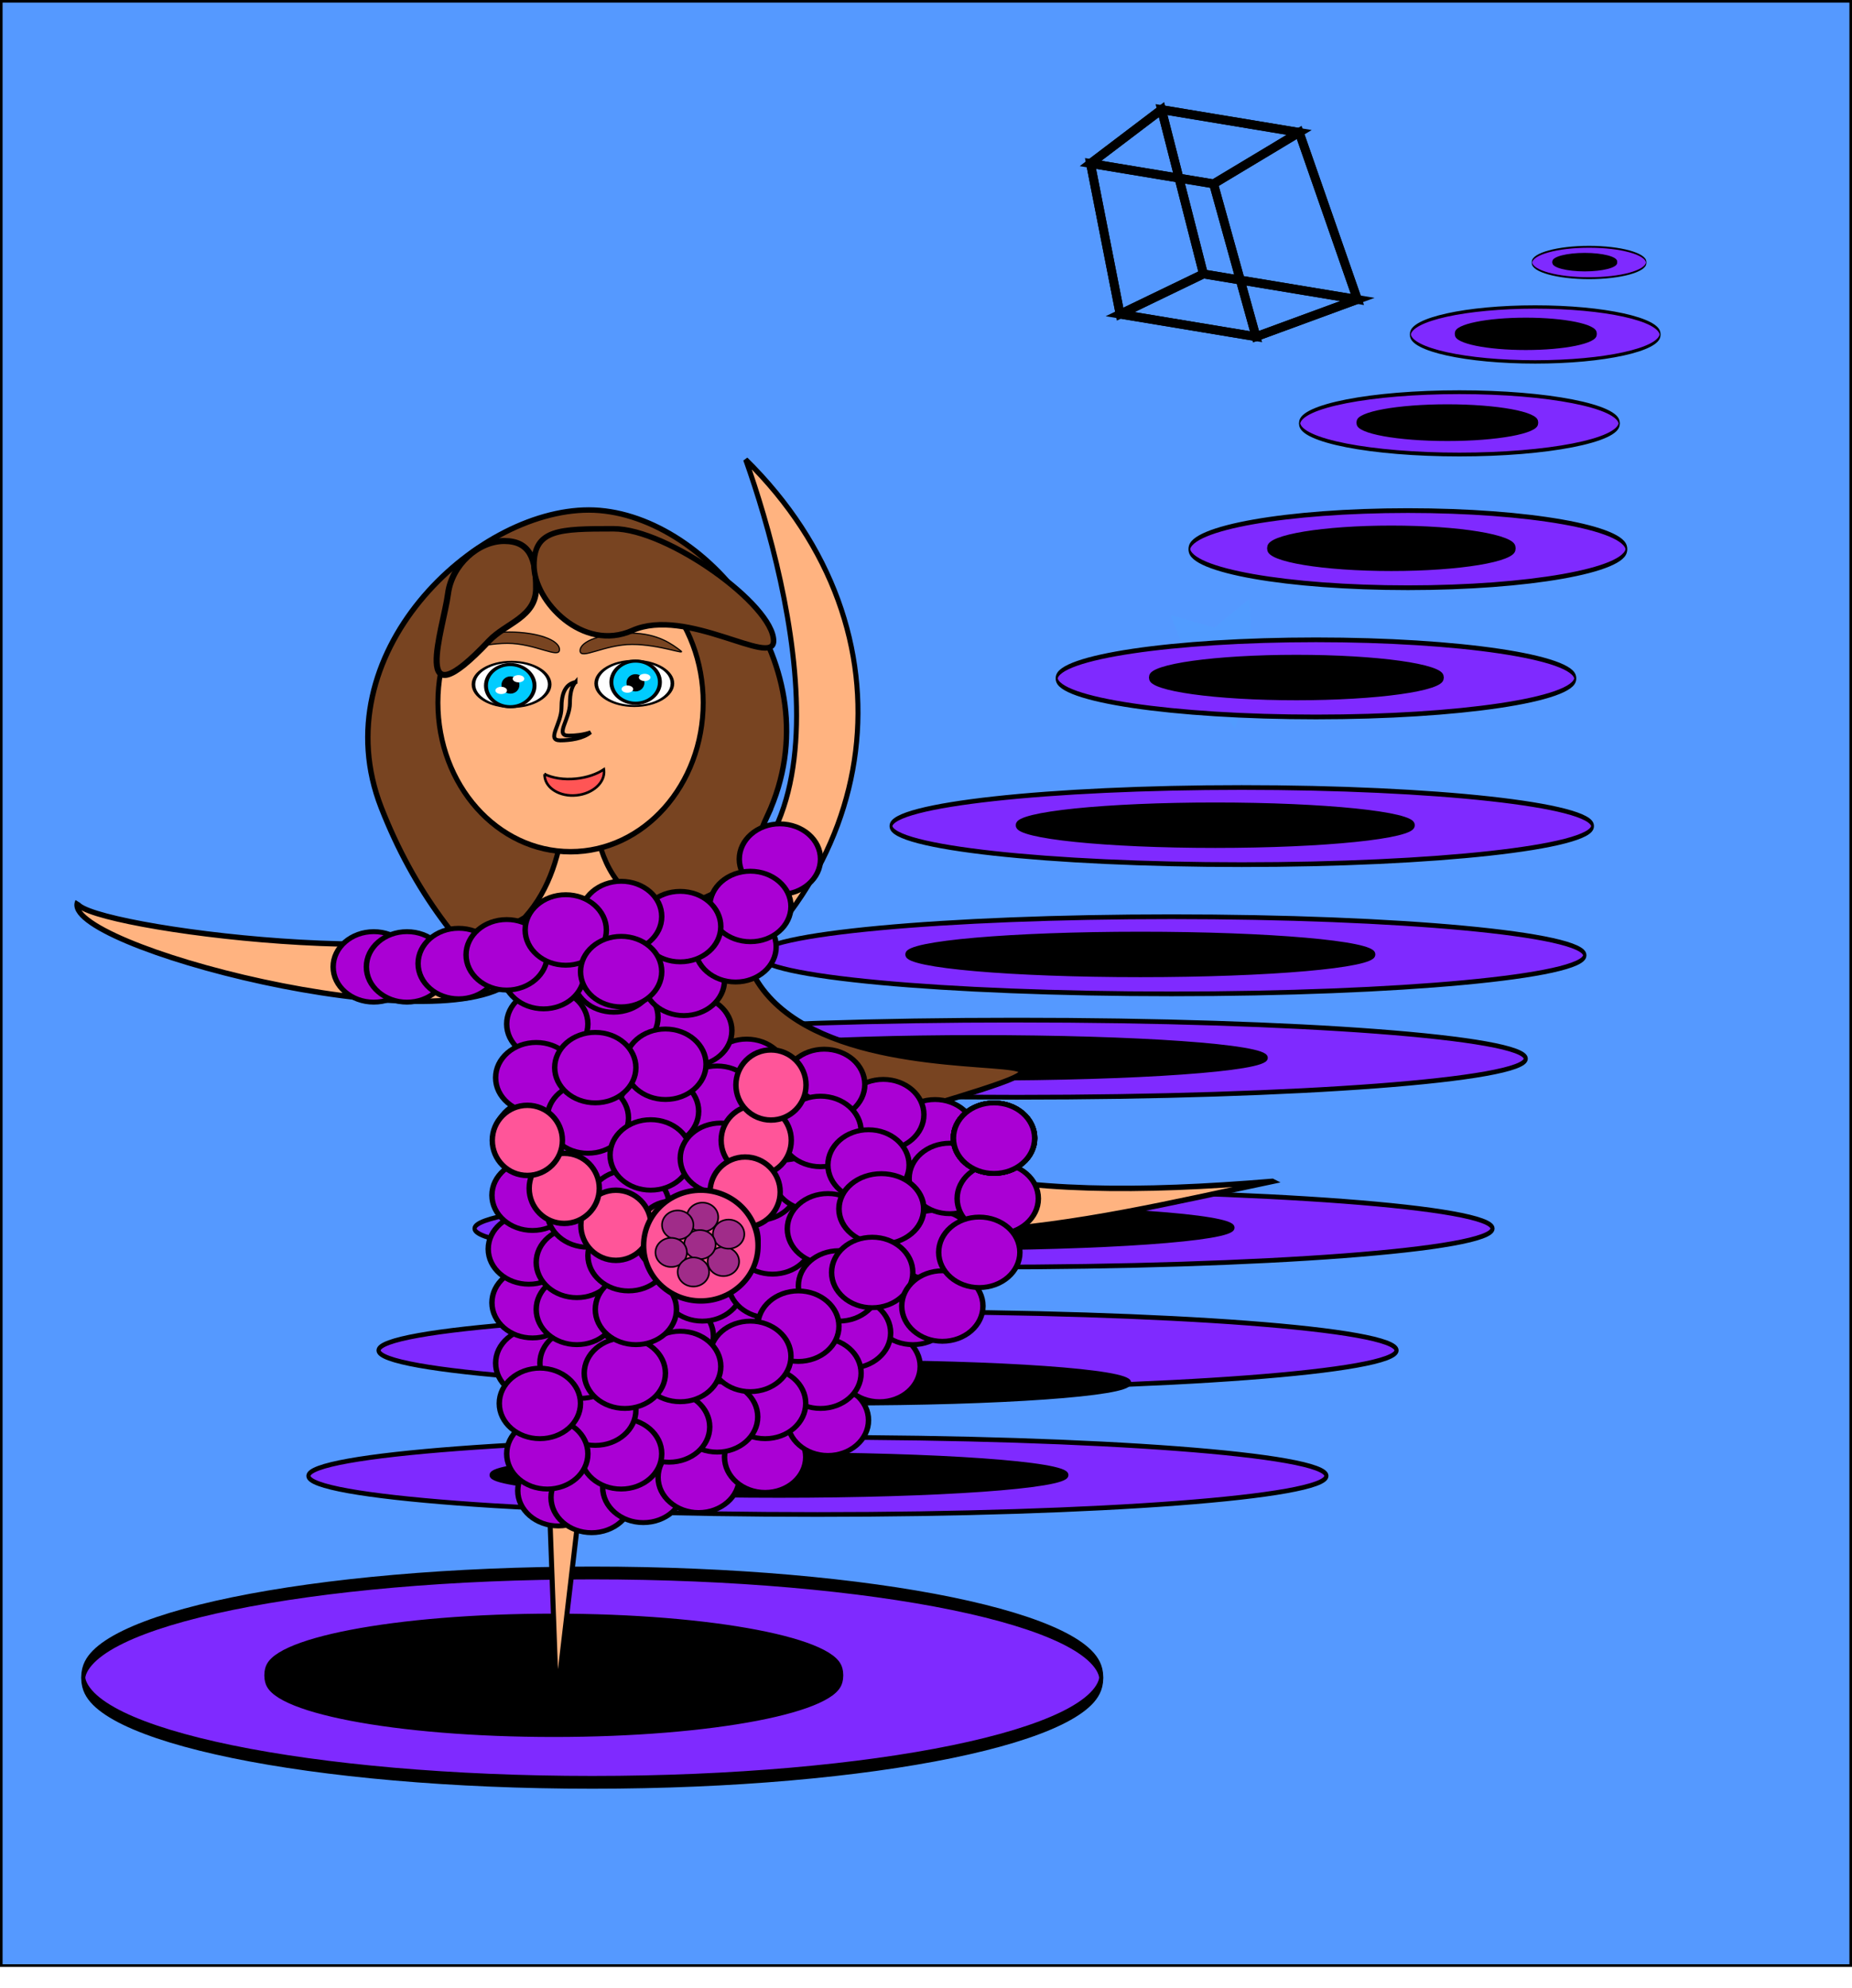 <?xml version="1.0" encoding="UTF-8" standalone="no"?>
<!-- Created with Inkscape (http://www.inkscape.org/) -->
<svg
    xmlns:inkscape="http://www.inkscape.org/namespaces/inkscape"
    xmlns:rdf="http://www.w3.org/1999/02/22-rdf-syntax-ns#"
    xmlns="http://www.w3.org/2000/svg"
    xmlns:cc="http://creativecommons.org/ns#"
    xmlns:dc="http://purl.org/dc/elements/1.1/"
    xmlns:sodipodi="http://sodipodi.sourceforge.net/DTD/sodipodi-0.dtd"
    id="svg2"
    inkscape:version="0.48.3.1 r9886"
    viewBox="0 0 716.71 769.2"
    sodipodi:docname="_svgclean2.svg"
    version="1.1"
    inkscape:label="Pozadí"
  >
  <title
      id="title6885"
    >Tanec</title
  >
  <defs
      id="defs3"
    >
    <filter
        id="filter3991"
        height="5.608"
        width="1.284"
        color-interpolation-filters="sRGB"
        y="-2.304"
        x="-.142"
        inkscape:collect="always"
      >
      <feGaussianBlur
          id="feGaussianBlur3993"
          stdDeviation="17.457"
          inkscape:collect="always"
      />
    </filter
    >
  </defs
  >
  <sodipodi:namedview
      id="base"
      bordercolor="#666666"
      inkscape:pageshadow="2"
      inkscape:window-y="0"
      pagecolor="#ffffff"
      inkscape:window-height="452"
      inkscape:window-maximized="0"
      inkscape:zoom="0.7"
      inkscape:window-x="0"
      showgrid="false"
      borderopacity="1.0"
      inkscape:current-layer="layer1"
      inkscape:cx="117.37865"
      inkscape:cy="342.06079"
      inkscape:window-width="512"
      inkscape:pageopacity="0.0"
      inkscape:document-units="px"
  />
  <g
      id="layer1"
      inkscape:label="Vrstva 1"
      inkscape:groupmode="layer"
      transform="translate(-18.071 -23.291)"
    >
    <rect
        id="rect6839"
        style="stroke:#000000;fill:#5599ff"
        height="760"
        width="715.71"
        y="23.791"
        x="18.571"
    />
    <g
        id="g4906"
        transform="matrix(.962 0 0 1 135.95 -301.43)"
      >
      <path
          id="path3163"
          sodipodi:rx="256.57874"
          sodipodi:ry="17.172594"
          style="stroke:#000000;stroke-width:2.1;fill:#7f2aff"
          sodipodi:type="arc"
          d="m670.74 784.67c0 9.484-114.87 17.173-256.58 17.173-141.7 0-256.58-7.688-256.58-17.173 0-9.484 114.87-17.173 256.58-17.173 141.7 0 256.58 7.688 256.58 17.173z"
          transform="matrix(.798 0 0 .869 -44.014 52.458)"
          sodipodi:cy="784.67175"
          sodipodi:cx="414.16254"
      />
      <path
          id="path3945"
          sodipodi:rx="147.48227"
          sodipodi:ry="9.0913725"
          style="filter:url(#filter3991);stroke:#000000;stroke-width:2.1;fill:#000000"
          sodipodi:type="arc"
          d="m497 792.75c0 5.021-66.03 9.091-147.48 9.091-81.452 0-147.48-4.07-147.48-9.091 0-5.021 66.03-9.091 147.48-9.091 81.452 0 147.48 4.07 147.48 9.091z"
          transform="matrix(.784 0 0 .867 -2.999 46.688)"
          sodipodi:cy="792.75299"
          sodipodi:cx="349.51279"
      />
    </g
    >
    <path
        id="path4423"
        sodipodi:r2="13.308062"
        style="fill-opacity:.035;fill:#00ffff"
        sodipodi:type="star"
        d="m560.36 222.36-10.852-13.951-17.645 1.031 9.915-14.632-6.433-16.463 16.98 4.908 13.669-11.205 0.58 17.665 14.881 9.537-16.622 6.01z"
        sodipodi:r1="26.616131"
        inkscape:transform-center-x="-1.6554419"
        inkscape:transform-center-y="0.91517832"
        transform="translate(-64.286 82.857)"
        sodipodi:arg2="1.9964562"
        sodipodi:arg1="1.3681377"
        inkscape:randomized="0"
        sodipodi:cy="196.29076"
        sodipodi:cx="555"
        inkscape:rounded="0"
        inkscape:flatsided="false"
        sodipodi:sides="5"
    />
    <g
        id="g4910"
        transform="matrix(.236 0 0 .712 544.58 -370.15)"
      >
      <path
          id="path4912"
          sodipodi:rx="256.57874"
          sodipodi:ry="17.172594"
          style="stroke:#000000;stroke-width:2.1;fill:#7f2aff"
          sodipodi:type="arc"
          d="m670.74 784.67c0 9.484-114.87 17.173-256.58 17.173-141.7 0-256.58-7.688-256.58-17.173 0-9.484 114.87-17.173 256.58-17.173 141.7 0 256.58 7.688 256.58 17.173z"
          transform="matrix(.798 0 0 .869 -44.014 52.458)"
          sodipodi:cy="784.67175"
          sodipodi:cx="414.16254"
      />
      <path
          id="path4914"
          sodipodi:rx="147.48227"
          sodipodi:ry="9.0913725"
          style="filter:url(#filter3991);stroke:#000000;stroke-width:2.1;fill:#000000"
          sodipodi:type="arc"
          d="m497 792.75c0 5.021-66.03 9.091-147.48 9.091-81.452 0-147.48-4.07-147.48-9.091 0-5.021 66.03-9.091 147.48-9.091 81.452 0 147.48 4.07 147.48 9.091z"
          transform="matrix(.784 0 0 .867 -2.999 46.688)"
          sodipodi:cy="792.75299"
          sodipodi:cx="349.51279"
      />
    </g
    >
    <g
        id="g4916"
        transform="matrix(.108 0 0 .407 602.09 -174.02)"
      >
      <path
          id="path4918"
          sodipodi:rx="256.57874"
          sodipodi:ry="17.172594"
          style="stroke:#000000;stroke-width:2.1;fill:#7f2aff"
          sodipodi:type="arc"
          d="m670.74 784.67c0 9.484-114.87 17.173-256.58 17.173-141.7 0-256.58-7.688-256.58-17.173 0-9.484 114.87-17.173 256.58-17.173 141.7 0 256.58 7.688 256.58 17.173z"
          transform="matrix(.798 0 0 .869 -44.014 52.458)"
          sodipodi:cy="784.67175"
          sodipodi:cx="414.16254"
      />
      <path
          id="path4920"
          sodipodi:rx="147.48227"
          sodipodi:ry="9.0913725"
          style="filter:url(#filter3991);stroke:#000000;stroke-width:2.1;fill:#000000"
          sodipodi:type="arc"
          d="m497 792.75c0 5.021-66.03 9.091-147.48 9.091-81.452 0-147.48-4.07-147.48-9.091 0-5.021 66.03-9.091 147.48-9.091 81.452 0 147.48 4.07 147.48 9.091z"
          transform="matrix(.784 0 0 .867 -2.999 46.688)"
          sodipodi:cy="792.75299"
          sodipodi:cx="349.51279"
      />
    </g
    >
    <g
        id="g4922"
        transform="matrix(.781 0 0 1 247.7 -341.43)"
      >
      <path
          id="path4924"
          sodipodi:rx="256.57874"
          sodipodi:ry="17.172594"
          style="stroke:#000000;stroke-width:2.1;fill:#7f2aff"
          sodipodi:type="arc"
          d="m670.74 784.67c0 9.484-114.87 17.173-256.58 17.173-141.7 0-256.58-7.688-256.58-17.173 0-9.484 114.87-17.173 256.58-17.173 141.7 0 256.58 7.688 256.58 17.173z"
          transform="matrix(.798 0 0 .869 -44.014 52.458)"
          sodipodi:cy="784.67175"
          sodipodi:cx="414.16254"
      />
      <path
          id="path4926"
          sodipodi:rx="147.48227"
          sodipodi:ry="9.0913725"
          style="filter:url(#filter3991);stroke:#000000;stroke-width:2.1;fill:#000000"
          sodipodi:type="arc"
          d="m497 792.75c0 5.021-66.03 9.091-147.48 9.091-81.452 0-147.48-4.07-147.48-9.091 0-5.021 66.03-9.091 147.48-9.091 81.452 0 147.48 4.07 147.48 9.091z"
          transform="matrix(.784 0 0 .867 -2.999 46.688)"
          sodipodi:cy="792.75299"
          sodipodi:cx="349.51279"
      />
    </g
    >
    <g
        id="g4928"
        transform="matrix(.663 0 0 1 308.68 -391.43)"
      >
      <path
          id="path4930"
          sodipodi:rx="256.57874"
          sodipodi:ry="17.172594"
          style="stroke:#000000;stroke-width:2.1;fill:#7f2aff"
          sodipodi:type="arc"
          d="m670.74 784.67c0 9.484-114.87 17.173-256.58 17.173-141.7 0-256.58-7.688-256.58-17.173 0-9.484 114.87-17.173 256.58-17.173 141.7 0 256.58 7.688 256.58 17.173z"
          transform="matrix(.798 0 0 .869 -44.014 52.458)"
          sodipodi:cy="784.67175"
          sodipodi:cx="414.16254"
      />
      <path
          id="path4932"
          sodipodi:rx="147.48227"
          sodipodi:ry="9.0913725"
          style="filter:url(#filter3991);stroke:#000000;stroke-width:2.1;fill:#000000"
          sodipodi:type="arc"
          d="m497 792.75c0 5.021-66.03 9.091-147.48 9.091-81.452 0-147.48-4.07-147.48-9.091 0-5.021 66.03-9.091 147.48-9.091 81.452 0 147.48 4.07 147.48 9.091z"
          transform="matrix(.784 0 0 .867 -2.999 46.688)"
          sodipodi:cy="792.75299"
          sodipodi:cx="349.51279"
      />
    </g
    >
    <g
        id="g4934"
        transform="matrix(.49 0 0 1 386.96 -448.57)"
      >
      <path
          id="path4936"
          sodipodi:rx="256.57874"
          sodipodi:ry="17.172594"
          style="stroke:#000000;stroke-width:2.1;fill:#7f2aff"
          sodipodi:type="arc"
          d="m670.74 784.67c0 9.484-114.87 17.173-256.58 17.173-141.7 0-256.58-7.688-256.58-17.173 0-9.484 114.87-17.173 256.58-17.173 141.7 0 256.58 7.688 256.58 17.173z"
          transform="matrix(.798 0 0 .869 -44.014 52.458)"
          sodipodi:cy="784.67175"
          sodipodi:cx="414.16254"
      />
      <path
          id="path4938"
          sodipodi:rx="147.48227"
          sodipodi:ry="9.0913725"
          style="filter:url(#filter3991);stroke:#000000;stroke-width:2.1;fill:#000000"
          sodipodi:type="arc"
          d="m497 792.75c0 5.021-66.03 9.091-147.48 9.091-81.452 0-147.48-4.07-147.48-9.091 0-5.021 66.03-9.091 147.48-9.091 81.452 0 147.48 4.07 147.48 9.091z"
          transform="matrix(.784 0 0 .867 -2.999 46.688)"
          sodipodi:cy="792.75299"
          sodipodi:cx="349.51279"
      />
    </g
    >
    <g
        id="g4940"
        transform="matrix(.413 0 0 1 444.59 -498.57)"
      >
      <path
          id="path4942"
          sodipodi:rx="256.57874"
          sodipodi:ry="17.172594"
          style="stroke:#000000;stroke-width:2.1;fill:#7f2aff"
          sodipodi:type="arc"
          d="m670.74 784.67c0 9.484-114.87 17.173-256.58 17.173-141.7 0-256.58-7.688-256.58-17.173 0-9.484 114.87-17.173 256.58-17.173 141.7 0 256.58 7.688 256.58 17.173z"
          transform="matrix(.798 0 0 .869 -44.014 52.458)"
          sodipodi:cy="784.67175"
          sodipodi:cx="414.16254"
      />
      <path
          id="path4944"
          sodipodi:rx="147.48227"
          sodipodi:ry="9.0913725"
          style="filter:url(#filter3991);stroke:#000000;stroke-width:2.1;fill:#000000"
          sodipodi:type="arc"
          d="m497 792.75c0 5.021-66.03 9.091-147.48 9.091-81.452 0-147.48-4.07-147.48-9.091 0-5.021 66.03-9.091 147.48-9.091 81.452 0 147.48 4.07 147.48 9.091z"
          transform="matrix(.784 0 0 .867 -2.999 46.688)"
          sodipodi:cy="792.75299"
          sodipodi:cx="349.51279"
      />
    </g
    >
    <g
        id="g4946"
        transform="matrix(.302 0 0 .808 496.33 -406.25)"
      >
      <path
          id="path4948"
          sodipodi:rx="256.57874"
          sodipodi:ry="17.172594"
          style="stroke:#000000;stroke-width:2.1;fill:#7f2aff"
          sodipodi:type="arc"
          d="m670.74 784.67c0 9.484-114.87 17.173-256.58 17.173-141.7 0-256.58-7.688-256.58-17.173 0-9.484 114.87-17.173 256.58-17.173 141.7 0 256.58 7.688 256.58 17.173z"
          transform="matrix(.798 0 0 .869 -44.014 52.458)"
          sodipodi:cy="784.67175"
          sodipodi:cx="414.16254"
      />
      <path
          id="path4950"
          sodipodi:rx="147.48227"
          sodipodi:ry="9.0913725"
          style="filter:url(#filter3991);stroke:#000000;stroke-width:2.1;fill:#000000"
          sodipodi:type="arc"
          d="m497 792.75c0 5.021-66.03 9.091-147.48 9.091-81.452 0-147.48-4.07-147.48-9.091 0-5.021 66.03-9.091 147.48-9.091 81.452 0 147.48 4.07 147.48 9.091z"
          transform="matrix(.784 0 0 .867 -2.999 46.688)"
          sodipodi:cy="792.75299"
          sodipodi:cx="349.51279"
      />
    </g
    >
    <g
        id="g5332"
        transform="matrix(.962 0 0 1 58.804 -140)"
      >
      <path
          id="path5334"
          sodipodi:rx="256.57874"
          sodipodi:ry="17.172594"
          style="stroke:#000000;stroke-width:2.1;fill:#7f2aff"
          sodipodi:type="arc"
          d="m670.74 784.67c0 9.484-114.87 17.173-256.58 17.173-141.7 0-256.58-7.688-256.58-17.173 0-9.484 114.87-17.173 256.58-17.173 141.7 0 256.58 7.688 256.58 17.173z"
          transform="matrix(.798 0 0 .869 -44.014 52.458)"
          sodipodi:cy="784.67175"
          sodipodi:cx="414.16254"
      />
      <path
          id="path5336"
          sodipodi:rx="147.48227"
          sodipodi:ry="9.0913725"
          style="filter:url(#filter3991);stroke:#000000;stroke-width:2.1;fill:#000000"
          sodipodi:type="arc"
          d="m497 792.75c0 5.021-66.03 9.091-147.48 9.091-81.452 0-147.48-4.07-147.48-9.091 0-5.021 66.03-9.091 147.48-9.091 81.452 0 147.48 4.07 147.48 9.091z"
          transform="matrix(.784 0 0 .867 -2.999 46.688)"
          sodipodi:cy="792.75299"
          sodipodi:cx="349.51279"
      />
    </g
    >
    <g
        id="g5344"
        transform="matrix(.962 0 0 1 83.09 -175.71)"
      >
      <path
          id="path5346"
          sodipodi:rx="256.57874"
          sodipodi:ry="17.172594"
          style="stroke:#000000;stroke-width:2.1;fill:#7f2aff"
          sodipodi:type="arc"
          d="m670.74 784.67c0 9.484-114.87 17.173-256.58 17.173-141.7 0-256.58-7.688-256.58-17.173 0-9.484 114.87-17.173 256.58-17.173 141.7 0 256.58 7.688 256.58 17.173z"
          transform="matrix(.798 0 0 .869 -41.043 39.601)"
          sodipodi:cy="784.67175"
          sodipodi:cx="414.16254"
      />
      <path
          id="path5348"
          sodipodi:rx="147.48227"
          sodipodi:ry="9.0913725"
          style="filter:url(#filter3991);stroke:#000000;stroke-width:2.1;fill:#000000"
          sodipodi:type="arc"
          d="m497 792.75c0 5.021-66.03 9.091-147.48 9.091-81.452 0-147.48-4.07-147.48-9.091 0-5.021 66.03-9.091 147.48-9.091 81.452 0 147.48 4.07 147.48 9.091z"
          transform="matrix(.784 0 0 .867 -2.999 46.688)"
          sodipodi:cy="792.75299"
          sodipodi:cx="349.51279"
      />
    </g
    >
    <g
        id="g5350"
        transform="matrix(.962 0 0 1 123.09 -235.71)"
      >
      <path
          id="path5352"
          sodipodi:rx="256.57874"
          sodipodi:ry="17.172594"
          style="stroke:#000000;stroke-width:2.1;fill:#7f2aff"
          sodipodi:type="arc"
          d="m670.74 784.67c0 9.484-114.87 17.173-256.58 17.173-141.7 0-256.58-7.688-256.58-17.173 0-9.484 114.87-17.173 256.58-17.173 141.7 0 256.58 7.688 256.58 17.173z"
          transform="matrix(.798 0 0 .869 -44.014 52.458)"
          sodipodi:cy="784.67175"
          sodipodi:cx="414.16254"
      />
      <path
          id="path5354"
          sodipodi:rx="147.48227"
          sodipodi:ry="9.0913725"
          style="filter:url(#filter3991);stroke:#000000;stroke-width:2.1;fill:#000000"
          sodipodi:type="arc"
          d="m497 792.75c0 5.021-66.03 9.091-147.48 9.091-81.452 0-147.48-4.07-147.48-9.091 0-5.021 66.03-9.091 147.48-9.091 81.452 0 147.48 4.07 147.48 9.091z"
          transform="matrix(.784 0 0 .867 -2.999 46.688)"
          sodipodi:cy="792.75299"
          sodipodi:cx="349.51279"
      />
    </g
    >
    <g
        id="g5338"
        transform="matrix(.962 0 0 2.714 -28.339 -1320.6)"
      >
      <path
          id="path5340"
          sodipodi:rx="256.57874"
          sodipodi:ry="17.172594"
          style="stroke:#000000;stroke-width:2.1;fill:#7f2aff"
          sodipodi:type="arc"
          d="m670.74 784.67c0 9.484-114.87 17.173-256.58 17.173-141.7 0-256.58-7.688-256.58-17.173 0-9.484 114.87-17.173 256.58-17.173 141.7 0 256.58 7.688 256.58 17.173z"
          transform="matrix(.798 0 0 .869 -44.014 52.458)"
          sodipodi:cy="784.67175"
          sodipodi:cx="414.16254"
      />
      <path
          id="path5342"
          sodipodi:rx="147.48227"
          sodipodi:ry="9.0913725"
          style="filter:url(#filter3991);stroke:#000000;stroke-width:2.1;fill:#000000"
          sodipodi:type="arc"
          d="m497 792.75c0 5.021-66.03 9.091-147.48 9.091-81.452 0-147.48-4.07-147.48-9.091 0-5.021 66.03-9.091 147.48-9.091 81.452 0 147.48 4.07 147.48 9.091z"
          transform="matrix(.784 0 0 .867 -2.999 46.688)"
          sodipodi:cy="792.75299"
          sodipodi:cx="349.51279"
      />
    </g
    >
    <g
        id="g5198"
        transform="translate(10 92.857)"
      >
      <g
          id="g6315"
          transform="translate(-12.857 -24.286)"
        >
        <path
            id="path4243"
            sodipodi:nodetypes="sssss"
            style="stroke:#000000;stroke-width:2.1;fill:#784421"
            inkscape:connector-curvature="0"
            d="m317.98 270.23c-63.628 137.34 187.98 74.69 63.135 112.13-16.258 4.875-161.66 15.27-212.64-115.16-23.151-59.236 35.955-115.16 80.307-115.16s95.93 60.48 69.195 118.19z"
        />
        <g
            id="g3941"
            transform="matrix(.924 0 0 1.002 65.321 -7.029)"
          >
          <path
              id="path3158"
              style="stroke:#000000;stroke-width:2.1;fill:#ffb380"
              d="m484.87 417.99c-83.354 16.143-159.36 35.861-274.15-0.385l-25.631 201.37-8.377-210.33c-1.137-13.218 0.971-78.076-8.764-69.16-29.088 26.643-192.21-12.909-183.46-29.565-5.353 8.52 149.04 28.702 187.15 6.268 21.906-22.374 15.559-56.05 23.338-84.075 10.164 27.084-4.902 64.259 30.493 81.251 89.296-8.718 57.943-124.35 38.786-174.08 73.2 66.364 58.489 162.94-26.781 213.36 64.332 64.984 135.23 73.9 247.39 65.342z"
              inkscape:transform-center-x="0.30463185"
              inkscape:transform-center-y="-18.617381"
              inkscape:connector-curvature="0"
              sodipodi:nodetypes="ccccsccccccc"
          />
          <path
              id="path3161"
              sodipodi:rx="55.558392"
              sodipodi:ry="57.578693"
              style="stroke:#000000;stroke-width:2.1;fill:#ffb380"
              sodipodi:type="arc"
              d="m551.54 144.24c0 31.8-24.874 57.579-55.558 57.579s-55.558-25.779-55.558-57.579 24.874-57.579 55.558-57.579 55.558 25.779 55.558 57.579z"
              transform="translate(-305.07 88.893)"
              sodipodi:cy="144.23505"
              sodipodi:cx="495.98489"
          />
        </g
        >
        <g
            id="g6285"
            transform="translate(-221.43 268.57)"
          >
          <g
              id="g6300"
              transform="translate(184.29 -237.14)"
            >
            <path
                id="path4365"
                sodipodi:rx="22.223356"
                sodipodi:ry="22.98097"
                style="stroke:#000000;stroke-width:2.1;fill:#ffffff"
                sodipodi:type="arc"
                d="m117.68 171.26c0 12.692-9.95 22.981-22.223 22.981-12.274 0-22.223-10.289-22.223-22.981s9.95-22.981 22.223-22.981c12.274 0 22.223 10.289 22.223 22.981z"
                transform="matrix(.664 0 0 .38 192.66 123.01)"
                sodipodi:cy="171.25662"
                sodipodi:cx="95.459419"
            />
            <path
                id="path4367"
                sodipodi:rx="12.879445"
                sodipodi:ry="14.142136"
                style="stroke:#000000;stroke-width:2.1;fill:#00ccff"
                sodipodi:type="arc"
                d="m165.67 137.67c0 7.811-5.766 14.142-12.879 14.142-7.113 0-12.879-6.332-12.879-14.142 0-7.811 5.766-14.142 12.879-14.142 7.113 0 12.879 6.332 12.879 14.142z"
                transform="matrix(.729 0 0 .577 144.14 109.14)"
                sodipodi:cy="137.66905"
                sodipodi:cx="152.78557"
            />
            <path
                id="path4369"
                sodipodi:rx="4.2931485"
                sodipodi:ry="5.3033009"
                style="stroke:#000000;stroke-width:2.1;fill:#000000"
                sodipodi:type="arc"
                d="m134.86 134.89c0 2.929-1.922 5.303-4.293 5.303-2.371 0-4.293-2.374-4.293-5.303s1.922-5.303 4.293-5.303c2.371 0 4.293 2.374 4.293 5.303z"
                transform="matrix(.65 0 0 .526 170.73 117.38)"
                sodipodi:cy="134.89113"
                sodipodi:cx="130.56221"
            />
            <path
                id="path4371"
                sodipodi:rx="1.767767"
                sodipodi:ry="2.2728431"
                style="fill:#ffffff"
                sodipodi:type="arc"
                d="m171.22 135.4c0 1.255-0.791 2.273-1.768 2.273-0.976 0-1.768-1.018-1.768-2.273 0-1.255 0.791-2.273 1.768-2.273 0.976 0 1.768 1.018 1.768 2.273z"
                transform="matrix(1.267 0 0 .617 44.019 102.36)"
                sodipodi:cy="135.39621"
                sodipodi:cx="169.45309"
            />
            <path
                id="path4373"
                sodipodi:rx="1.767767"
                sodipodi:ry="2.2728431"
                style="fill:#ffffff"
                sodipodi:type="arc"
                d="m171.22 135.4c0 1.255-0.791 2.273-1.768 2.273-0.976 0-1.768-1.018-1.768-2.273 0-1.255 0.791-2.273 1.768-2.273 0.976 0 1.768 1.018 1.768 2.273z"
                transform="matrix(1.267 0 0 .617 37.334 106.88)"
                sodipodi:cy="135.39621"
                sodipodi:cx="169.45309"
            />
            <path
                id="path4384"
                sodipodi:rx="22.223356"
                sodipodi:ry="22.98097"
                style="stroke:#000000;stroke-width:2.1;fill:#ffffff"
                sodipodi:type="arc"
                d="m117.68 171.26c0 12.692-9.95 22.981-22.223 22.981-12.274 0-22.223-10.289-22.223-22.981s9.95-22.981 22.223-22.981c12.274 0 22.223 10.289 22.223 22.981z"
                transform="matrix(-.664 0 0 -.38 366.92 252.79)"
                sodipodi:cy="171.25662"
                sodipodi:cx="95.459419"
            />
            <path
                id="path4386"
                sodipodi:rx="12.879445"
                sodipodi:ry="14.142136"
                style="stroke:#000000;stroke-width:2.1;fill:#00ccff"
                sodipodi:type="arc"
                d="m165.67 137.67c0 7.811-5.766 14.142-12.879 14.142-7.113 0-12.879-6.332-12.879-14.142 0-7.811 5.766-14.142 12.879-14.142 7.113 0 12.879 6.332 12.879 14.142z"
                transform="matrix(-.729 0 0 -.577 415.44 266.66)"
                sodipodi:cy="137.66905"
                sodipodi:cx="152.78557"
            />
            <path
                id="path4388"
                sodipodi:rx="4.2931485"
                sodipodi:ry="5.3033009"
                style="stroke:#000000;stroke-width:2.1;fill:#000000"
                sodipodi:type="arc"
                d="m134.86 134.89c0 2.929-1.922 5.303-4.293 5.303-2.371 0-4.293-2.374-4.293-5.303s1.922-5.303 4.293-5.303c2.371 0 4.293 2.374 4.293 5.303z"
                transform="matrix(-.65 0 0 -.526 388.85 258.43)"
                sodipodi:cy="134.89113"
                sodipodi:cx="130.56221"
            />
            <path
                id="path4390"
                sodipodi:rx="1.767767"
                sodipodi:ry="2.2728431"
                style="fill:#ffffff"
                sodipodi:type="arc"
                d="m171.22 135.4c0 1.255-0.791 2.273-1.768 2.273-0.976 0-1.768-1.018-1.768-2.273 0-1.255 0.791-2.273 1.768-2.273 0.976 0 1.768 1.018 1.768 2.273z"
                transform="matrix(-1.267 0 0 -.617 515.56 273.45)"
                sodipodi:cy="135.39621"
                sodipodi:cx="169.45309"
            />
            <path
                id="path4392"
                sodipodi:rx="1.767767"
                sodipodi:ry="2.2728431"
                style="fill:#ffffff"
                sodipodi:type="arc"
                d="m171.22 135.4c0 1.255-0.791 2.273-1.768 2.273-0.976 0-1.768-1.018-1.768-2.273 0-1.255 0.791-2.273 1.768-2.273 0.976 0 1.768 1.018 1.768 2.273z"
                transform="matrix(-1.267 0 0 -.617 522.25 268.93)"
                sodipodi:cy="135.39621"
                sodipodi:cx="169.45309"
            />
            <path
                id="path4394"
                d="m321.44 175.04c2.531 1.908-8.013-2.416-18.75-2.416-10.736 0-20.13 6.165-20.13 2.416s8.703-6.788 19.44-6.788c10.736 0 16.447 4.531 19.44 6.788z"
                sodipodi:nodetypes="sssss"
                style="stroke:#000000;stroke-width:.456;fill:#784421"
                inkscape:connector-curvature="0"
            />
            <path
                id="path4397"
                sodipodi:nodetypes="sssss"
                style="stroke:#000000;stroke-width:.456;fill:#784421"
                inkscape:connector-curvature="0"
                d="m235.7 174.62c-2.531 1.908 8.013-2.416 18.75-2.416 10.736 0 20.13 6.165 20.13 2.416s-8.703-6.788-19.44-6.788c-10.736 0-16.447 4.531-19.44 6.788z"
            />
            <path
                id="path4399"
                d="m280.79 187.19c-4.024 0.839-5.438 4.493-5.438 9.975 0 6.279-5.996 12.588-0.487 12.588 3.771 0 8.892-0.688 11.749-3.131-2.686 0.982-5.893 1.3-8.472 1.3-5.51 0 0.487-6.296 0.487-12.575 0-3.601 0.603-6.415 2.161-8.158z"
                style="stroke:#000000;stroke-width:1.504;fill-opacity:0"
                inkscape:connector-curvature="0"
            />
          </g
          >
        </g
        >
        <path
            id="path4362"
            sodipodi:nodetypes="sssss"
            style="stroke:#000000;stroke-width:2.335;fill:#784421"
            inkscape:connector-curvature="0"
            d="m228.38 182.29c0 11.266-11.678 13.46-18.213 20.398-31.138 33.061-17.583-4.87-15.863-18.251 1.437-11.174 11.679-20.398 21.738-20.398s12.338 6.985 12.338 18.251z"
        />
        <path
            id="path4359"
            sodipodi:nodetypes="sssss"
            style="stroke:#000000;stroke-width:2.132;fill:#784421"
            inkscape:connector-curvature="0"
            d="m320.3 202.71c0 10.44-33.697-13.406-54.7-4.038-19.078 8.509-38.029-11.299-38.029-25.236 0-13.938 9.733-14.132 30.736-14.132s61.993 29.469 61.993 43.406z"
        />
        <g
            id="g6136"
            transform="translate(-37.143 27.143)"
          >
          <g
              id="g4409"
              inkscape:corner7="1.114039 : -0.48008091 : 0.25 : 1"
              sodipodi:type="inkscape:box3d"
              inkscape:corner0="1.3947427 : -0.35239438 : 0 : 1"
              style="fill-opacity:0;stroke:#000000;stroke-width:3.411"
              inkscape:perspectiveID="#perspective2984"
            >
            <path
                id="path4419"
                inkscape:box3dsidetype="13"
                style="fill-rule:evenodd;fill:#00ffff"
                sodipodi:type="inkscape:box3dside"
                d="m544.14 57.849 39.23-14.406-22.52-64.632-33.13 19.904z"
            />
            <path
                id="path4411"
                inkscape:box3dsidetype="6"
                style="fill-rule:evenodd;fill:#00ffff"
                sodipodi:type="inkscape:box3dside"
                d="m491.54 49.128 52.601 8.721-16.422-59.134-47.629-7.897z"
            />
            <path
                id="path4421"
                inkscape:box3dsidetype="11"
                style="fill-rule:evenodd;fill:#00ffff"
                sodipodi:type="inkscape:box3dside"
                d="m480.09-9.182 27.475-20.842 53.285 8.835-33.13 19.904z"
            />
            <path
                id="path4413"
                inkscape:box3dsidetype="5"
                style="fill-rule:evenodd;fill:#00ffff"
                sodipodi:type="inkscape:box3dside"
                d="m491.54 49.128 32.25-15.565-16.22-63.587-27.48 20.842z"
            />
            <path
                id="path4417"
                inkscape:box3dsidetype="14"
                style="fill-rule:evenodd;fill:#00ffff"
                sodipodi:type="inkscape:box3dside"
                d="m523.79 33.563 59.586 9.88-22.52-64.632-53.285-8.835z"
            />
            <path
                id="path4415"
                inkscape:box3dsidetype="3"
                style="fill-rule:evenodd;fill:#00ffff"
                sodipodi:type="inkscape:box3dside"
                d="m491.54 49.128 32.244-15.564 59.586 9.88-39.229 14.406z"
            />
          </g
          >
          <path
              id="path4002"
              sodipodi:rx="15.714286"
              sodipodi:ry="15"
              style="stroke:#000000;stroke-width:2.1;fill:#aa00d4"
              sodipodi:type="arc"
              d="m654.29 231.65c0 8.284-7.035 15-15.714 15-8.679 0-15.714-6.716-15.714-15s7.035-15 15.714-15c8.679 0 15.714 6.716 15.714 15z"
              transform="matrix(1 0 0 .909 -218.68 156.07)"
              sodipodi:cy="231.6479"
              sodipodi:cx="638.57141"
          />
          <path
              id="path4004"
              sodipodi:rx="15.714286"
              sodipodi:ry="15"
              style="stroke:#000000;stroke-width:2.1;fill:#aa00d4"
              sodipodi:type="arc"
              d="m654.29 231.65c0 8.284-7.035 15-15.714 15-8.679 0-15.714-6.716-15.714-15s7.035-15 15.714-15c8.679 0 15.714 6.716 15.714 15z"
              transform="matrix(1 0 0 .909 -238.68 148.27)"
              sodipodi:cy="231.6479"
              sodipodi:cx="638.57141"
          />
          <path
              id="path4006"
              sodipodi:rx="15.714286"
              sodipodi:ry="15"
              style="stroke:#000000;stroke-width:2.1;fill:#aa00d4"
              sodipodi:type="arc"
              d="m654.29 231.65c0 8.284-7.035 15-15.714 15-8.679 0-15.714-6.716-15.714-15s7.035-15 15.714-15c8.679 0 15.714 6.716 15.714 15z"
              transform="matrix(1 0 0 .909 -261.54 136.58)"
              sodipodi:cy="231.6479"
              sodipodi:cx="638.57141"
          />
          <path
              id="path4008"
              sodipodi:rx="15.714286"
              sodipodi:ry="15"
              style="stroke:#000000;stroke-width:2.1;fill:#aa00d4"
              sodipodi:type="arc"
              d="m654.29 231.65c0 8.284-7.035 15-15.714 15-8.679 0-15.714-6.716-15.714-15s7.035-15 15.714-15c8.679 0 15.714 6.716 15.714 15z"
              transform="matrix(1 0 0 .909 -291.55 132.68)"
              sodipodi:cy="231.6479"
              sodipodi:cx="638.57141"
          />
          <path
              id="path4010"
              sodipodi:rx="15.714286"
              sodipodi:ry="15"
              style="stroke:#000000;stroke-width:2.1;fill:#aa00d4"
              sodipodi:type="arc"
              d="m654.29 231.65c0 8.284-7.035 15-15.714 15-8.679 0-15.714-6.716-15.714-15s7.035-15 15.714-15c8.679 0 15.714 6.716 15.714 15z"
              transform="matrix(1 0 0 .909 -312.98 115.79)"
              sodipodi:cy="231.6479"
              sodipodi:cx="638.57141"
          />
          <path
              id="path4012"
              sodipodi:rx="15.714286"
              sodipodi:ry="15"
              style="stroke:#000000;stroke-width:2.1;fill:#aa00d4"
              sodipodi:type="arc"
              d="m654.29 231.65c0 8.284-7.035 15-15.714 15-8.679 0-15.714-6.716-15.714-15s7.035-15 15.714-15c8.679 0 15.714 6.716 15.714 15z"
              transform="matrix(1 0 0 .909 -341.56 110.6)"
              sodipodi:cy="231.6479"
              sodipodi:cx="638.57141"
          />
          <path
              id="path4014"
              sodipodi:rx="15.714286"
              sodipodi:ry="15"
              style="stroke:#000000;stroke-width:2.1;fill:#aa00d4"
              sodipodi:type="arc"
              d="m654.29 231.65c0 8.284-7.035 15-15.714 15-8.679 0-15.714-6.716-15.714-15s7.035-15 15.714-15c8.679 0 15.714 6.716 15.714 15z"
              transform="matrix(1 0 0 .909 -368.71 113.19)"
              sodipodi:cy="231.6479"
              sodipodi:cx="638.57141"
          />
          <path
              id="path4016"
              sodipodi:rx="15.714286"
              sodipodi:ry="15"
              style="stroke:#000000;stroke-width:2.1;fill:#aa00d4"
              sodipodi:type="arc"
              d="m654.29 231.65c0 8.284-7.035 15-15.714 15-8.679 0-15.714-6.716-15.714-15s7.035-15 15.714-15c8.679 0 15.714 6.716 15.714 15z"
              transform="matrix(1 0 0 .909 -342.99 95.006)"
              sodipodi:cy="231.6479"
              sodipodi:cx="638.57141"
          />
          <path
              id="path4018"
              sodipodi:rx="15.714286"
              sodipodi:ry="15"
              style="stroke:#000000;stroke-width:2.1;fill:#aa00d4"
              sodipodi:type="arc"
              d="m654.29 231.65c0 8.284-7.035 15-15.714 15-8.679 0-15.714-6.716-15.714-15s7.035-15 15.714-15c8.679 0 15.714 6.716 15.714 15z"
              transform="matrix(1 0 0 .909 -435.86 91.108)"
              sodipodi:cy="231.6479"
              sodipodi:cx="638.57141"
          />
          <path
              id="path4020"
              sodipodi:rx="15.714286"
              sodipodi:ry="15"
              style="stroke:#000000;stroke-width:2.1;fill:#aa00d4"
              sodipodi:type="arc"
              d="m654.29 231.65c0 8.284-7.035 15-15.714 15-8.679 0-15.714-6.716-15.714-15s7.035-15 15.714-15c8.679 0 15.714 6.716 15.714 15z"
              transform="matrix(1 0 0 .909 -423 91.108)"
              sodipodi:cy="231.6479"
              sodipodi:cx="638.57141"
          />
          <path
              id="path4022"
              sodipodi:rx="15.714286"
              sodipodi:ry="15"
              style="stroke:#000000;stroke-width:2.1;fill:#aa00d4"
              sodipodi:type="arc"
              d="m654.29 231.65c0 8.284-7.035 15-15.714 15-8.679 0-15.714-6.716-15.714-15s7.035-15 15.714-15c8.679 0 15.714 6.716 15.714 15z"
              transform="matrix(1 0 0 .909 -403 89.809)"
              sodipodi:cy="231.6479"
              sodipodi:cx="638.57141"
          />
          <path
              id="path4024"
              sodipodi:rx="15.714286"
              sodipodi:ry="15"
              style="stroke:#000000;stroke-width:2.1;fill:#aa00d4"
              sodipodi:type="arc"
              d="m654.29 231.65c0 8.284-7.035 15-15.714 15-8.679 0-15.714-6.716-15.714-15s7.035-15 15.714-15c8.679 0 15.714 6.716 15.714 15z"
              transform="matrix(1 0 0 .909 -370.14 93.707)"
              sodipodi:cy="231.6479"
              sodipodi:cx="638.57141"
          />
          <path
              id="path4026"
              sodipodi:rx="15.714286"
              sodipodi:ry="15"
              style="stroke:#000000;stroke-width:2.1;fill:#aa00d4"
              sodipodi:type="arc"
              d="m654.29 231.65c0 8.284-7.035 15-15.714 15-8.679 0-15.714-6.716-15.714-15s7.035-15 15.714-15c8.679 0 15.714 6.716 15.714 15z"
              transform="matrix(1 0 0 .909 -315.84 96.305)"
              sodipodi:cy="231.6479"
              sodipodi:cx="638.57141"
          />
          <path
              id="path4028"
              sodipodi:rx="15.714286"
              sodipodi:ry="15"
              style="stroke:#000000;stroke-width:2.1;fill:#aa00d4"
              sodipodi:type="arc"
              d="m654.29 231.65c0 8.284-7.035 15-15.714 15-8.679 0-15.714-6.716-15.714-15s7.035-15 15.714-15c8.679 0 15.714 6.716 15.714 15z"
              transform="matrix(1 0 0 .909 -295.84 83.313)"
              sodipodi:cy="231.6479"
              sodipodi:cx="638.57141"
          />
          <path
              id="path4030"
              sodipodi:rx="15.714286"
              sodipodi:ry="15"
              style="stroke:#000000;stroke-width:2.1;fill:#aa00d4"
              sodipodi:type="arc"
              d="m654.29 231.65c0 8.284-7.035 15-15.714 15-8.679 0-15.714-6.716-15.714-15s7.035-15 15.714-15c8.679 0 15.714 6.716 15.714 15z"
              transform="matrix(1 0 0 .909 -278.69 49.405)"
              sodipodi:cy="231.6479"
              sodipodi:cx="638.57141"
          />
          <path
              id="path4032"
              sodipodi:rx="15.714286"
              sodipodi:ry="15"
              style="stroke:#000000;stroke-width:2.1;fill:#aa00d4"
              sodipodi:type="arc"
              d="m654.29 231.65c0 8.284-7.035 15-15.714 15-8.679 0-15.714-6.716-15.714-15s7.035-15 15.714-15c8.679 0 15.714 6.716 15.714 15z"
              transform="matrix(1 0 0 .909 -290.12 67.723)"
              sodipodi:cy="231.6479"
              sodipodi:cx="638.57141"
          />
          <path
              id="path4034"
              sodipodi:rx="15.714286"
              sodipodi:ry="15"
              style="stroke:#000000;stroke-width:2.1;fill:#aa00d4"
              sodipodi:type="arc"
              d="m654.29 231.65c0 8.284-7.035 15-15.714 15-8.679 0-15.714-6.716-15.714-15s7.035-15 15.714-15c8.679 0 15.714 6.716 15.714 15z"
              transform="matrix(1 0 0 .909 -317.27 75.518)"
              sodipodi:cy="231.6479"
              sodipodi:cx="638.57141"
          />
          <path
              id="path4036"
              sodipodi:rx="15.714286"
              sodipodi:ry="15"
              style="stroke:#000000;stroke-width:2.1;fill:#aa00d4"
              sodipodi:type="arc"
              d="m654.29 231.65c0 8.284-7.035 15-15.714 15-8.679 0-15.714-6.716-15.714-15s7.035-15 15.714-15c8.679 0 15.714 6.716 15.714 15z"
              transform="matrix(1 0 0 .909 -340.13 71.62)"
              sodipodi:cy="231.6479"
              sodipodi:cx="638.57141"
          />
          <path
              id="path4040"
              sodipodi:rx="15.714286"
              sodipodi:ry="15"
              style="stroke:#000000;stroke-width:2.1;fill:#aa00d4"
              sodipodi:type="arc"
              d="m654.29 231.65c0 8.284-7.035 15-15.714 15-8.679 0-15.714-6.716-15.714-15s7.035-15 15.714-15c8.679 0 15.714 6.716 15.714 15z"
              transform="matrix(1 0 0 .909 -384.43 86.429)"
              sodipodi:cy="231.6479"
              sodipodi:cx="638.57141"
          />
          <path
              id="path4038"
              sodipodi:rx="15.714286"
              sodipodi:ry="15"
              style="stroke:#000000;stroke-width:2.1;fill:#aa00d4"
              sodipodi:type="arc"
              d="m654.29 231.65c0 8.284-7.035 15-15.714 15-8.679 0-15.714-6.716-15.714-15s7.035-15 15.714-15c8.679 0 15.714 6.716 15.714 15z"
              transform="matrix(1 0 0 .909 -361.56 76.817)"
              sodipodi:cy="231.6479"
              sodipodi:cx="638.57141"
          />
          <path
              id="path4042"
              sodipodi:rx="15.714286"
              sodipodi:ry="15"
              style="stroke:#000000;stroke-width:2.1;fill:#aa00d4"
              sodipodi:type="arc"
              d="m654.29 231.65c0 8.284-7.035 15-15.714 15-8.679 0-15.714-6.716-15.714-15s7.035-15 15.714-15c8.679 0 15.714 6.716 15.714 15z"
              transform="matrix(1 0 0 .909 -372.99 244.41)"
              sodipodi:cy="231.6479"
              sodipodi:cx="638.57141"
          />
          <path
              id="path4044"
              sodipodi:rx="15.714286"
              sodipodi:ry="15"
              style="stroke:#000000;stroke-width:2.1;fill:#aa00d4"
              sodipodi:type="arc"
              d="m654.29 231.65c0 8.284-7.035 15-15.714 15-8.679 0-15.714-6.716-15.714-15s7.035-15 15.714-15c8.679 0 15.714 6.716 15.714 15z"
              transform="matrix(1 0 0 .909 -374.42 221.03)"
              sodipodi:cy="231.6479"
              sodipodi:cx="638.57141"
          />
          <path
              id="path4046"
              sodipodi:rx="15.714286"
              sodipodi:ry="15"
              style="stroke:#000000;stroke-width:2.1;fill:#aa00d4"
              sodipodi:type="arc"
              d="m654.29 231.65c0 8.284-7.035 15-15.714 15-8.679 0-15.714-6.716-15.714-15s7.035-15 15.714-15c8.679 0 15.714 6.716 15.714 15z"
              transform="matrix(1 0 0 .909 -375.85 200.24)"
              sodipodi:cy="231.6479"
              sodipodi:cx="638.57141"
          />
          <path
              id="path4048"
              sodipodi:rx="15.714286"
              sodipodi:ry="15"
              style="stroke:#000000;stroke-width:2.1;fill:#aa00d4"
              sodipodi:type="arc"
              d="m654.29 231.65c0 8.284-7.035 15-15.714 15-8.679 0-15.714-6.716-15.714-15s7.035-15 15.714-15c8.679 0 15.714 6.716 15.714 15z"
              transform="matrix(1 0 0 .909 -374.42 179.45)"
              sodipodi:cy="231.6479"
              sodipodi:cx="638.57141"
          />
          <path
              id="path4050"
              sodipodi:rx="15.714286"
              sodipodi:ry="15"
              style="stroke:#000000;stroke-width:2.1;fill:#aa00d4"
              sodipodi:type="arc"
              d="m654.29 231.65c0 8.284-7.035 15-15.714 15-8.679 0-15.714-6.716-15.714-15s7.035-15 15.714-15c8.679 0 15.714 6.716 15.714 15z"
              transform="matrix(1 0 0 .909 -372.99 156.07)"
              sodipodi:cy="231.6479"
              sodipodi:cx="638.57141"
          />
          <path
              id="path4052"
              sodipodi:rx="15.714286"
              sodipodi:ry="15"
              style="stroke:#000000;stroke-width:2.1;fill:#aa00d4"
              sodipodi:type="arc"
              d="m654.29 231.65c0 8.284-7.035 15-15.714 15-8.679 0-15.714-6.716-15.714-15s7.035-15 15.714-15c8.679 0 15.714 6.716 15.714 15z"
              transform="matrix(1 0 0 .909 -372.99 133.98)"
              sodipodi:cy="231.6479"
              sodipodi:cx="638.57141"
          />
          <path
              id="path4054"
              sodipodi:rx="15.714286"
              sodipodi:ry="15"
              style="stroke:#000000;stroke-width:2.1;fill:#aa00d4"
              sodipodi:type="arc"
              d="m654.29 231.65c0 8.284-7.035 15-15.714 15-8.679 0-15.714-6.716-15.714-15s7.035-15 15.714-15c8.679 0 15.714 6.716 15.714 15z"
              transform="matrix(1 0 0 .909 -364.42 293.78)"
              sodipodi:cy="231.6479"
              sodipodi:cx="638.57141"
          />
          <path
              id="path4056"
              sodipodi:rx="15.714286"
              sodipodi:ry="15"
              style="stroke:#000000;stroke-width:2.1;fill:#aa00d4"
              sodipodi:type="arc"
              d="m654.29 231.65c0 8.284-7.035 15-15.714 15-8.679 0-15.714-6.716-15.714-15s7.035-15 15.714-15c8.679 0 15.714 6.716 15.714 15z"
              transform="matrix(1 0 0 .909 -351.56 296.38)"
              sodipodi:cy="231.6479"
              sodipodi:cx="638.57141"
          />
          <path
              id="path4058"
              sodipodi:rx="15.714286"
              sodipodi:ry="15"
              style="stroke:#000000;stroke-width:2.1;fill:#aa00d4"
              sodipodi:type="arc"
              d="m654.29 231.65c0 8.284-7.035 15-15.714 15-8.679 0-15.714-6.716-15.714-15s7.035-15 15.714-15c8.679 0 15.714 6.716 15.714 15z"
              transform="matrix(1 0 0 .909 -331.56 292.48)"
              sodipodi:cy="231.6479"
              sodipodi:cx="638.57141"
          />
          <path
              id="path4060"
              sodipodi:rx="15.714286"
              sodipodi:ry="15"
              style="stroke:#000000;stroke-width:2.1;fill:#aa00d4"
              sodipodi:type="arc"
              d="m654.29 231.65c0 8.284-7.035 15-15.714 15-8.679 0-15.714-6.716-15.714-15s7.035-15 15.714-15c8.679 0 15.714 6.716 15.714 15z"
              transform="matrix(1 0 0 .909 -310.12 288.59)"
              sodipodi:cy="231.6479"
              sodipodi:cx="638.57141"
          />
          <path
              id="path4062"
              sodipodi:rx="15.714286"
              sodipodi:ry="15"
              style="stroke:#000000;stroke-width:2.1;fill:#aa00d4"
              sodipodi:type="arc"
              d="m654.29 231.65c0 8.284-7.035 15-15.714 15-8.679 0-15.714-6.716-15.714-15s7.035-15 15.714-15c8.679 0 15.714 6.716 15.714 15z"
              transform="matrix(1 0 0 .909 -284.41 280.79)"
              sodipodi:cy="231.6479"
              sodipodi:cx="638.57141"
          />
          <path
              id="path4064"
              sodipodi:rx="15.714286"
              sodipodi:ry="15"
              style="stroke:#000000;stroke-width:2.1;fill:#aa00d4"
              sodipodi:type="arc"
              d="m654.29 231.65c0 8.284-7.035 15-15.714 15-8.679 0-15.714-6.716-15.714-15s7.035-15 15.714-15c8.679 0 15.714 6.716 15.714 15z"
              transform="matrix(1 0 0 .909 -260.11 266.5)"
              sodipodi:cy="231.6479"
              sodipodi:cx="638.57141"
          />
          <path
              id="path4066"
              sodipodi:rx="15.714286"
              sodipodi:ry="15"
              style="stroke:#000000;stroke-width:2.1;fill:#aa00d4"
              sodipodi:type="arc"
              d="m654.29 231.65c0 8.284-7.035 15-15.714 15-8.679 0-15.714-6.716-15.714-15s7.035-15 15.714-15c8.679 0 15.714 6.716 15.714 15z"
              transform="matrix(1 0 0 .909 -240.11 245.71)"
              sodipodi:cy="231.6479"
              sodipodi:cx="638.57141"
          />
          <path
              id="path4068"
              sodipodi:rx="15.714286"
              sodipodi:ry="15"
              style="stroke:#000000;stroke-width:2.1;fill:#aa00d4"
              sodipodi:type="arc"
              d="m654.29 231.65c0 8.284-7.035 15-15.714 15-8.679 0-15.714-6.716-15.714-15s7.035-15 15.714-15c8.679 0 15.714 6.716 15.714 15z"
              transform="matrix(1 0 0 .909 -227.25 223.63)"
              sodipodi:cy="231.6479"
              sodipodi:cx="638.57141"
          />
          <path
              id="path4070"
              sodipodi:rx="15.714286"
              sodipodi:ry="15"
              style="stroke:#000000;stroke-width:2.1;fill:#aa00d4"
              sodipodi:type="arc"
              d="m654.29 231.65c0 8.284-7.035 15-15.714 15-8.679 0-15.714-6.716-15.714-15s7.035-15 15.714-15c8.679 0 15.714 6.716 15.714 15z"
              transform="matrix(1 0 0 .909 -218.68 198.94)"
              sodipodi:cy="231.6479"
              sodipodi:cx="638.57141"
          />
          <path
              id="path4072"
              sodipodi:rx="15.714286"
              sodipodi:ry="15"
              style="stroke:#000000;stroke-width:2.1;fill:#aa00d4"
              sodipodi:type="arc"
              d="m654.29 231.65c0 8.284-7.035 15-15.714 15-8.679 0-15.714-6.716-15.714-15s7.035-15 15.714-15c8.679 0 15.714 6.716 15.714 15z"
              transform="matrix(1 0 0 .909 -212.96 172.96)"
              sodipodi:cy="231.6479"
              sodipodi:cx="638.57141"
          />
          <path
              id="path4074"
              sodipodi:rx="15.714286"
              sodipodi:ry="15"
              style="stroke:#000000;stroke-width:2.1;fill:#aa00d4"
              sodipodi:type="arc"
              d="m654.29 231.65c0 8.284-7.035 15-15.714 15-8.679 0-15.714-6.716-15.714-15s7.035-15 15.714-15c8.679 0 15.714 6.716 15.714 15z"
              transform="matrix(1 0 0 .909 -251.54 232.72)"
              sodipodi:cy="231.6479"
              sodipodi:cx="638.57141"
          />
          <path
              id="path4076"
              sodipodi:rx="15.714286"
              sodipodi:ry="15"
              style="stroke:#000000;stroke-width:2.1;fill:#aa00d4"
              sodipodi:type="arc"
              d="m654.29 231.65c0 8.284-7.035 15-15.714 15-8.679 0-15.714-6.716-15.714-15s7.035-15 15.714-15c8.679 0 15.714 6.716 15.714 15z"
              transform="matrix(1 0 0 .909 -262.97 248.31)"
              sodipodi:cy="231.6479"
              sodipodi:cx="638.57141"
          />
          <path
              id="path4078"
              sodipodi:rx="15.714286"
              sodipodi:ry="15"
              style="stroke:#000000;stroke-width:2.1;fill:#aa00d4"
              sodipodi:type="arc"
              d="m654.29 231.65c0 8.284-7.035 15-15.714 15-8.679 0-15.714-6.716-15.714-15s7.035-15 15.714-15c8.679 0 15.714 6.716 15.714 15z"
              transform="matrix(1 0 0 .909 -284.41 260)"
              sodipodi:cy="231.6479"
              sodipodi:cx="638.57141"
          />
          <path
              id="path4080"
              sodipodi:rx="15.714286"
              sodipodi:ry="15"
              style="stroke:#000000;stroke-width:2.1;fill:#aa00d4"
              sodipodi:type="arc"
              d="m654.29 231.65c0 8.284-7.035 15-15.714 15-8.679 0-15.714-6.716-15.714-15s7.035-15 15.714-15c8.679 0 15.714 6.716 15.714 15z"
              transform="matrix(1 0 0 .909 -302.98 265.2)"
              sodipodi:cy="231.6479"
              sodipodi:cx="638.57141"
          />
          <path
              id="path4082"
              sodipodi:rx="15.714286"
              sodipodi:ry="15"
              style="stroke:#000000;stroke-width:2.1;fill:#aa00d4"
              sodipodi:type="arc"
              d="m654.29 231.65c0 8.284-7.035 15-15.714 15-8.679 0-15.714-6.716-15.714-15s7.035-15 15.714-15c8.679 0 15.714 6.716 15.714 15z"
              transform="matrix(1 0 0 .909 -321.56 269.1)"
              sodipodi:cy="231.6479"
              sodipodi:cx="638.57141"
          />
          <path
              id="path4084"
              sodipodi:rx="15.714286"
              sodipodi:ry="15"
              style="stroke:#000000;stroke-width:2.1;fill:#aa00d4"
              sodipodi:type="arc"
              d="m654.29 231.65c0 8.284-7.035 15-15.714 15-8.679 0-15.714-6.716-15.714-15s7.035-15 15.714-15c8.679 0 15.714 6.716 15.714 15z"
              transform="matrix(1 0 0 .909 -340.13 279.49)"
              sodipodi:cy="231.6479"
              sodipodi:cx="638.57141"
          />
          <path
              id="path4086"
              sodipodi:rx="15.714286"
              sodipodi:ry="15"
              style="stroke:#000000;stroke-width:2.1;fill:#aa00d4"
              sodipodi:type="arc"
              d="m654.29 231.65c0 8.284-7.035 15-15.714 15-8.679 0-15.714-6.716-15.714-15s7.035-15 15.714-15c8.679 0 15.714 6.716 15.714 15z"
              transform="matrix(1 0 0 .909 -350.13 262.6)"
              sodipodi:cy="231.6479"
              sodipodi:cx="638.57141"
          />
          <path
              id="path4088"
              sodipodi:rx="15.714286"
              sodipodi:ry="15"
              style="stroke:#000000;stroke-width:2.1;fill:#aa00d4"
              sodipodi:type="arc"
              d="m654.29 231.65c0 8.284-7.035 15-15.714 15-8.679 0-15.714-6.716-15.714-15s7.035-15 15.714-15c8.679 0 15.714 6.716 15.714 15z"
              transform="matrix(1 0 0 .909 -355.85 244.41)"
              sodipodi:cy="231.6479"
              sodipodi:cx="638.57141"
          />
          <path
              id="path4090"
              sodipodi:rx="15.714286"
              sodipodi:ry="15"
              style="stroke:#000000;stroke-width:2.1;fill:#aa00d4"
              sodipodi:type="arc"
              d="m654.29 231.65c0 8.284-7.035 15-15.714 15-8.679 0-15.714-6.716-15.714-15s7.035-15 15.714-15c8.679 0 15.714 6.716 15.714 15z"
              transform="matrix(1 0 0 .909 -357.28 223.63)"
              sodipodi:cy="231.6479"
              sodipodi:cx="638.57141"
          />
          <path
              id="path4092"
              sodipodi:rx="15.714286"
              sodipodi:ry="15"
              style="stroke:#000000;stroke-width:2.1;fill:#aa00d4"
              sodipodi:type="arc"
              d="m654.29 231.65c0 8.284-7.035 15-15.714 15-8.679 0-15.714-6.716-15.714-15s7.035-15 15.714-15c8.679 0 15.714 6.716 15.714 15z"
              transform="matrix(1 0 0 .909 -357.28 205.44)"
              sodipodi:cy="231.6479"
              sodipodi:cx="638.57141"
          />
          <path
              id="path4094"
              sodipodi:rx="15.714286"
              sodipodi:ry="15"
              style="stroke:#000000;stroke-width:2.1;fill:#aa00d4"
              sodipodi:type="arc"
              d="m654.29 231.65c0 8.284-7.035 15-15.714 15-8.679 0-15.714-6.716-15.714-15s7.035-15 15.714-15c8.679 0 15.714 6.716 15.714 15z"
              transform="matrix(1 0 0 .909 -352.99 185.95)"
              sodipodi:cy="231.6479"
              sodipodi:cx="638.57141"
          />
          <path
              id="path4096"
              sodipodi:rx="15.714286"
              sodipodi:ry="15"
              style="stroke:#000000;stroke-width:2.1;fill:#aa00d4"
              sodipodi:type="arc"
              d="m654.29 231.65c0 8.284-7.035 15-15.714 15-8.679 0-15.714-6.716-15.714-15s7.035-15 15.714-15c8.679 0 15.714 6.716 15.714 15z"
              transform="matrix(1 0 0 .909 -352.99 165.16)"
              sodipodi:cy="231.6479"
              sodipodi:cx="638.57141"
          />
          <path
              id="path4098"
              sodipodi:rx="15.714286"
              sodipodi:ry="15"
              style="stroke:#000000;stroke-width:2.1;fill:#aa00d4"
              sodipodi:type="arc"
              d="m654.29 231.65c0 8.284-7.035 15-15.714 15-8.679 0-15.714-6.716-15.714-15s7.035-15 15.714-15c8.679 0 15.714 6.716 15.714 15z"
              transform="matrix(1 0 0 .909 -302.98 143.08)"
              sodipodi:cy="231.6479"
              sodipodi:cx="638.57141"
          />
          <path
              id="path4100"
              sodipodi:rx="15.714286"
              sodipodi:ry="15"
              style="stroke:#000000;stroke-width:2.1;fill:#aa00d4"
              sodipodi:type="arc"
              d="m654.29 231.65c0 8.284-7.035 15-15.714 15-8.679 0-15.714-6.716-15.714-15s7.035-15 15.714-15c8.679 0 15.714 6.716 15.714 15z"
              transform="matrix(1 0 0 .909 -325.84 146.97)"
              sodipodi:cy="231.6479"
              sodipodi:cx="638.57141"
          />
          <path
              id="path4102"
              sodipodi:rx="15.714286"
              sodipodi:ry="15"
              style="stroke:#000000;stroke-width:2.1;fill:#aa00d4"
              sodipodi:type="arc"
              d="m654.29 231.65c0 8.284-7.035 15-15.714 15-8.679 0-15.714-6.716-15.714-15s7.035-15 15.714-15c8.679 0 15.714 6.716 15.714 15z"
              transform="matrix(1 0 0 .909 -352.99 149.57)"
              sodipodi:cy="231.6479"
              sodipodi:cx="638.57141"
          />
          <path
              id="path4104"
              sodipodi:rx="15.714286"
              sodipodi:ry="15"
              style="stroke:#000000;stroke-width:2.1;fill:#aa00d4"
              sodipodi:type="arc"
              d="m654.29 231.65c0 8.284-7.035 15-15.714 15-8.679 0-15.714-6.716-15.714-15s7.035-15 15.714-15c8.679 0 15.714 6.716 15.714 15z"
              transform="matrix(1 0 0 .909 -322.98 128.78)"
              sodipodi:cy="231.6479"
              sodipodi:cx="638.57141"
          />
          <path
              id="path4106"
              sodipodi:rx="15.714286"
              sodipodi:ry="15"
              style="stroke:#000000;stroke-width:2.1;fill:#aa00d4"
              sodipodi:type="arc"
              d="m654.29 231.65c0 8.284-7.035 15-15.714 15-8.679 0-15.714-6.716-15.714-15s7.035-15 15.714-15c8.679 0 15.714 6.716 15.714 15z"
              transform="matrix(1 0 0 .909 -350.13 130.08)"
              sodipodi:cy="231.6479"
              sodipodi:cx="638.57141"
          />
          <path
              id="path4108"
              sodipodi:rx="15.714286"
              sodipodi:ry="15"
              style="stroke:#000000;stroke-width:2.1;fill:#aa00d4"
              sodipodi:type="arc"
              d="m654.29 231.65c0 8.284-7.035 15-15.714 15-8.679 0-15.714-6.716-15.714-15s7.035-15 15.714-15c8.679 0 15.714 6.716 15.714 15z"
              transform="matrix(1 0 0 .909 -368.71 279.49)"
              sodipodi:cy="231.6479"
              sodipodi:cx="638.57141"
          />
          <path
              id="path4110"
              sodipodi:rx="15.714286"
              sodipodi:ry="15"
              style="stroke:#000000;stroke-width:2.1;fill:#aa00d4"
              sodipodi:type="arc"
              d="m654.29 231.65c0 8.284-7.035 15-15.714 15-8.679 0-15.714-6.716-15.714-15s7.035-15 15.714-15c8.679 0 15.714 6.716 15.714 15z"
              transform="matrix(1 0 0 .909 -371.57 260)"
              sodipodi:cy="231.6479"
              sodipodi:cx="638.57141"
          />
          <path
              id="path4112"
              sodipodi:rx="15.714286"
              sodipodi:ry="15"
              style="stroke:#000000;stroke-width:2.1;fill:#aa00d4"
              sodipodi:type="arc"
              d="m654.29 231.65c0 8.284-7.035 15-15.714 15-8.679 0-15.714-6.716-15.714-15s7.035-15 15.714-15c8.679 0 15.714 6.716 15.714 15z"
              transform="matrix(1 0 0 .909 -194.39 180.75)"
              sodipodi:cy="231.6479"
              sodipodi:cx="638.57141"
          />
          <path
              id="path4114"
              sodipodi:rx="15.714286"
              sodipodi:ry="15"
              style="stroke:#000000;stroke-width:2.1;fill:#aa00d4"
              sodipodi:type="arc"
              d="m654.29 231.65c0 8.284-7.035 15-15.714 15-8.679 0-15.714-6.716-15.714-15s7.035-15 15.714-15c8.679 0 15.714 6.716 15.714 15z"
              transform="matrix(1 0 0 .909 -195.82 157.37)"
              sodipodi:cy="231.6479"
              sodipodi:cx="638.57141"
          />
          <path
              id="path4116"
              sodipodi:rx="15.714286"
              sodipodi:ry="15"
              style="stroke:#000000;stroke-width:2.1;fill:#aa00d4"
              sodipodi:type="arc"
              d="m654.29 231.65c0 8.284-7.035 15-15.714 15-8.679 0-15.714-6.716-15.714-15s7.035-15 15.714-15c8.679 0 15.714 6.716 15.714 15z"
              transform="matrix(1 0 0 .909 -340.13 92.925)"
              sodipodi:cy="231.6479"
              sodipodi:cx="638.57141"
          />
          <path
              id="path4118"
              sodipodi:rx="15.714286"
              sodipodi:ry="15"
              style="stroke:#000000;stroke-width:2.1;fill:#aa00d4"
              sodipodi:type="arc"
              d="m654.29 231.65c0 8.284-7.035 15-15.714 15-8.679 0-15.714-6.716-15.714-15s7.035-15 15.714-15c8.679 0 15.714 6.716 15.714 15z"
              transform="matrix(1 0 0 .909 -301.55 232.72)"
              sodipodi:cy="231.6479"
              sodipodi:cx="638.57141"
          />
          <path
              id="path4120"
              sodipodi:rx="15.714286"
              sodipodi:ry="15"
              style="stroke:#000000;stroke-width:2.1;fill:#aa00d4"
              sodipodi:type="arc"
              d="m654.29 231.65c0 8.284-7.035 15-15.714 15-8.679 0-15.714-6.716-15.714-15s7.035-15 15.714-15c8.679 0 15.714 6.716 15.714 15z"
              transform="matrix(1 0 0 .909 -320.13 234.02)"
              sodipodi:cy="231.6479"
              sodipodi:cx="638.57141"
          />
          <path
              id="path4122"
              sodipodi:rx="15.714286"
              sodipodi:ry="15"
              style="stroke:#000000;stroke-width:2.1;fill:#aa00d4"
              sodipodi:type="arc"
              d="m654.29 231.65c0 8.284-7.035 15-15.714 15-8.679 0-15.714-6.716-15.714-15s7.035-15 15.714-15c8.679 0 15.714 6.716 15.714 15z"
              transform="matrix(1 0 0 .909 -308.7 214.53)"
              sodipodi:cy="231.6479"
              sodipodi:cx="638.57141"
          />
          <path
              id="path4124"
              sodipodi:rx="15.714286"
              sodipodi:ry="15"
              style="stroke:#000000;stroke-width:2.1;fill:#aa00d4"
              sodipodi:type="arc"
              d="m654.29 231.65c0 8.284-7.035 15-15.714 15-8.679 0-15.714-6.716-15.714-15s7.035-15 15.714-15c8.679 0 15.714 6.716 15.714 15z"
              transform="matrix(1 0 0 .909 -304.41 195.04)"
              sodipodi:cy="231.6479"
              sodipodi:cx="638.57141"
          />
          <path
              id="path4126"
              sodipodi:rx="15.714286"
              sodipodi:ry="15"
              style="stroke:#000000;stroke-width:2.1;fill:#aa00d4"
              sodipodi:type="arc"
              d="m654.29 231.65c0 8.284-7.035 15-15.714 15-8.679 0-15.714-6.716-15.714-15s7.035-15 15.714-15c8.679 0 15.714 6.716 15.714 15z"
              transform="matrix(1 0 0 .909 -282.98 213.23)"
              sodipodi:cy="231.6479"
              sodipodi:cx="638.57141"
          />
          <path
              id="path4128"
              sodipodi:rx="15.714286"
              sodipodi:ry="15"
              style="stroke:#000000;stroke-width:2.1;fill:#aa00d4"
              sodipodi:type="arc"
              d="m654.29 231.65c0 8.284-7.035 15-15.714 15-8.679 0-15.714-6.716-15.714-15s7.035-15 15.714-15c8.679 0 15.714 6.716 15.714 15z"
              transform="matrix(1 0 0 .909 -281.55 196.34)"
              sodipodi:cy="231.6479"
              sodipodi:cx="638.57141"
          />
          <path
              id="path4130"
              sodipodi:rx="15.714286"
              sodipodi:ry="15"
              style="stroke:#000000;stroke-width:2.1;fill:#aa00d4"
              sodipodi:type="arc"
              d="m654.29 231.65c0 8.284-7.035 15-15.714 15-8.679 0-15.714-6.716-15.714-15s7.035-15 15.714-15c8.679 0 15.714 6.716 15.714 15z"
              transform="matrix(1 0 0 .909 -287.26 175.56)"
              sodipodi:cy="231.6479"
              sodipodi:cx="638.57141"
          />
          <path
              id="path4132"
              sodipodi:rx="15.714286"
              sodipodi:ry="15"
              style="stroke:#000000;stroke-width:2.1;fill:#aa00d4"
              sodipodi:type="arc"
              d="m654.29 231.65c0 8.284-7.035 15-15.714 15-8.679 0-15.714-6.716-15.714-15s7.035-15 15.714-15c8.679 0 15.714 6.716 15.714 15z"
              transform="matrix(1 0 0 .909 -265.83 171.66)"
              sodipodi:cy="231.6479"
              sodipodi:cx="638.57141"
          />
          <path
              id="path4134"
              sodipodi:rx="15.714286"
              sodipodi:ry="15"
              style="stroke:#000000;stroke-width:2.1;fill:#aa00d4"
              sodipodi:type="arc"
              d="m654.29 231.65c0 8.284-7.035 15-15.714 15-8.679 0-15.714-6.716-15.714-15s7.035-15 15.714-15c8.679 0 15.714 6.716 15.714 15z"
              transform="matrix(1 0 0 .909 -260.11 192.45)"
              sodipodi:cy="231.6479"
              sodipodi:cx="638.57141"
          />
          <path
              id="path4136"
              sodipodi:rx="15.714286"
              sodipodi:ry="15"
              style="stroke:#000000;stroke-width:2.1;fill:#aa00d4"
              sodipodi:type="arc"
              d="m654.29 231.65c0 8.284-7.035 15-15.714 15-8.679 0-15.714-6.716-15.714-15s7.035-15 15.714-15c8.679 0 15.714 6.716 15.714 15z"
              transform="matrix(1 0 0 .909 -255.83 214.53)"
              sodipodi:cy="231.6479"
              sodipodi:cx="638.57141"
          />
          <path
              id="path4138"
              sodipodi:rx="15.714286"
              sodipodi:ry="15"
              style="stroke:#000000;stroke-width:2.1;fill:#aa00d4"
              sodipodi:type="arc"
              d="m654.29 231.65c0 8.284-7.035 15-15.714 15-8.679 0-15.714-6.716-15.714-15s7.035-15 15.714-15c8.679 0 15.714 6.716 15.714 15z"
              transform="matrix(1 0 0 .909 -321.56 197.64)"
              sodipodi:cy="231.6479"
              sodipodi:cx="638.57141"
          />
          <path
              id="path4140"
              sodipodi:rx="15.714286"
              sodipodi:ry="15"
              style="stroke:#000000;stroke-width:2.1;fill:#aa00d4"
              sodipodi:type="arc"
              d="m654.29 231.65c0 8.284-7.035 15-15.714 15-8.679 0-15.714-6.716-15.714-15s7.035-15 15.714-15c8.679 0 15.714 6.716 15.714 15z"
              transform="matrix(1 0 0 .909 -318.7 180.75)"
              sodipodi:cy="231.6479"
              sodipodi:cx="638.57141"
          />
          <path
              id="path4142"
              sodipodi:rx="15.714286"
              sodipodi:ry="15"
              style="stroke:#000000;stroke-width:2.1;fill:#aa00d4"
              sodipodi:type="arc"
              d="m654.29 231.65c0 8.284-7.035 15-15.714 15-8.679 0-15.714-6.716-15.714-15s7.035-15 15.714-15c8.679 0 15.714 6.716 15.714 15z"
              transform="matrix(1 0 0 .909 -271.55 230.12)"
              sodipodi:cy="231.6479"
              sodipodi:cx="638.57141"
          />
          <path
              id="path4144"
              sodipodi:rx="15.714286"
              sodipodi:ry="15"
              style="stroke:#000000;stroke-width:2.1;fill:#aa00d4"
              sodipodi:type="arc"
              d="m654.29 231.65c0 8.284-7.035 15-15.714 15-8.679 0-15.714-6.716-15.714-15s7.035-15 15.714-15c8.679 0 15.714 6.716 15.714 15z"
              transform="matrix(1 0 0 .909 -290.12 241.81)"
              sodipodi:cy="231.6479"
              sodipodi:cx="638.57141"
          />
          <path
              id="path4146"
              sodipodi:rx="15.714286"
              sodipodi:ry="15"
              style="stroke:#000000;stroke-width:2.1;fill:#aa00d4"
              sodipodi:type="arc"
              d="m654.29 231.65c0 8.284-7.035 15-15.714 15-8.679 0-15.714-6.716-15.714-15s7.035-15 15.714-15c8.679 0 15.714 6.716 15.714 15z"
              transform="matrix(1 0 0 .909 -317.27 245.71)"
              sodipodi:cy="231.6479"
              sodipodi:cx="638.57141"
          />
          <path
              id="path4148"
              sodipodi:rx="15.714286"
              sodipodi:ry="15"
              style="stroke:#000000;stroke-width:2.1;fill:#aa00d4"
              sodipodi:type="arc"
              d="m654.29 231.65c0 8.284-7.035 15-15.714 15-8.679 0-15.714-6.716-15.714-15s7.035-15 15.714-15c8.679 0 15.714 6.716 15.714 15z"
              transform="matrix(1 0 0 .909 -338.7 248.31)"
              sodipodi:cy="231.6479"
              sodipodi:cx="638.57141"
          />
          <path
              id="path4150"
              sodipodi:rx="15.714286"
              sodipodi:ry="15"
              style="stroke:#000000;stroke-width:2.1;fill:#aa00d4"
              sodipodi:type="arc"
              d="m654.29 231.65c0 8.284-7.035 15-15.714 15-8.679 0-15.714-6.716-15.714-15s7.035-15 15.714-15c8.679 0 15.714 6.716 15.714 15z"
              transform="matrix(1 0 0 .909 -334.42 223.63)"
              sodipodi:cy="231.6479"
              sodipodi:cx="638.57141"
          />
          <path
              id="path4152"
              sodipodi:rx="15.714286"
              sodipodi:ry="15"
              style="stroke:#000000;stroke-width:2.1;fill:#aa00d4"
              sodipodi:type="arc"
              d="m654.29 231.65c0 8.284-7.035 15-15.714 15-8.679 0-15.714-6.716-15.714-15s7.035-15 15.714-15c8.679 0 15.714 6.716 15.714 15z"
              transform="matrix(1 0 0 .909 -337.27 202.84)"
              sodipodi:cy="231.6479"
              sodipodi:cx="638.57141"
          />
          <path
              id="path4154"
              sodipodi:rx="15.714286"
              sodipodi:ry="15"
              style="stroke:#000000;stroke-width:2.1;fill:#aa00d4"
              sodipodi:type="arc"
              d="m654.29 231.65c0 8.284-7.035 15-15.714 15-8.679 0-15.714-6.716-15.714-15s7.035-15 15.714-15c8.679 0 15.714 6.716 15.714 15z"
              transform="matrix(1 0 0 .909 -337.27 183.35)"
              sodipodi:cy="231.6479"
              sodipodi:cx="638.57141"
          />
          <path
              id="path4156"
              sodipodi:rx="15.714286"
              sodipodi:ry="15"
              style="stroke:#000000;stroke-width:2.1;fill:#aa00d4"
              sodipodi:type="arc"
              d="m654.29 231.65c0 8.284-7.035 15-15.714 15-8.679 0-15.714-6.716-15.714-15s7.035-15 15.714-15c8.679 0 15.714 6.716 15.714 15z"
              transform="matrix(1 0 0 .909 -328.7 163.86)"
              sodipodi:cy="231.6479"
              sodipodi:cx="638.57141"
          />
          <path
              id="path4158"
              sodipodi:rx="15.714286"
              sodipodi:ry="15"
              style="stroke:#000000;stroke-width:2.1;fill:#aa00d4"
              sodipodi:type="arc"
              d="m654.29 231.65c0 8.284-7.035 15-15.714 15-8.679 0-15.714-6.716-15.714-15s7.035-15 15.714-15c8.679 0 15.714 6.716 15.714 15z"
              transform="matrix(1 0 0 .909 -301.55 165.16)"
              sodipodi:cy="231.6479"
              sodipodi:cx="638.57141"
          />
          <path
              id="path4160"
              sodipodi:rx="15.714286"
              sodipodi:ry="15"
              style="stroke:#000000;stroke-width:2.1;fill:#aa00d4"
              sodipodi:type="arc"
              d="m654.29 231.65c0 8.284-7.035 15-15.714 15-8.679 0-15.714-6.716-15.714-15s7.035-15 15.714-15c8.679 0 15.714 6.716 15.714 15z"
              transform="matrix(1 0 0 .909 -277.26 152.17)"
              sodipodi:cy="231.6479"
              sodipodi:cx="638.57141"
          />
          <path
              id="path4162"
              sodipodi:rx="15.714286"
              sodipodi:ry="15"
              style="stroke:#000000;stroke-width:2.1;fill:#aa00d4"
              sodipodi:type="arc"
              d="m654.29 231.65c0 8.284-7.035 15-15.714 15-8.679 0-15.714-6.716-15.714-15s7.035-15 15.714-15c8.679 0 15.714 6.716 15.714 15z"
              transform="matrix(1 0 0 .909 -262.97 154.77)"
              sodipodi:cy="231.6479"
              sodipodi:cx="638.57141"
          />
          <path
              id="path4164"
              sodipodi:rx="15.714286"
              sodipodi:ry="15"
              style="stroke:#000000;stroke-width:2.1;fill:#aa00d4"
              sodipodi:type="arc"
              d="m654.29 231.65c0 8.284-7.035 15-15.714 15-8.679 0-15.714-6.716-15.714-15s7.035-15 15.714-15c8.679 0 15.714 6.716 15.714 15z"
              transform="matrix(1 0 0 .909 -244.4 167.76)"
              sodipodi:cy="231.6479"
              sodipodi:cx="638.57141"
          />
          <path
              id="path4166"
              sodipodi:rx="15.714286"
              sodipodi:ry="15"
              style="stroke:#000000;stroke-width:2.1;fill:#aa00d4"
              sodipodi:type="arc"
              d="m654.29 231.65c0 8.284-7.035 15-15.714 15-8.679 0-15.714-6.716-15.714-15s7.035-15 15.714-15c8.679 0 15.714 6.716 15.714 15z"
              transform="matrix(1.044 0 0 .908 -267.53 184.96)"
              sodipodi:cy="231.6479"
              sodipodi:cx="638.57141"
          />
          <path
              id="path4168"
              sodipodi:rx="15.714286"
              sodipodi:ry="15"
              style="stroke:#000000;stroke-width:2.1;fill:#aa00d4"
              sodipodi:type="arc"
              d="m654.29 231.65c0 8.284-7.035 15-15.714 15-8.679 0-15.714-6.716-15.714-15s7.035-15 15.714-15c8.679 0 15.714 6.716 15.714 15z"
              transform="matrix(1 0 0 .909 -242.97 209.33)"
              sodipodi:cy="231.6479"
              sodipodi:cx="638.57141"
          />
          <path
              id="path4170"
              sodipodi:rx="15.714286"
              sodipodi:ry="15"
              style="stroke:#000000;stroke-width:2.1;fill:#aa00d4"
              sodipodi:type="arc"
              d="m654.29 231.65c0 8.284-7.035 15-15.714 15-8.679 0-15.714-6.716-15.714-15s7.035-15 15.714-15c8.679 0 15.714 6.716 15.714 15z"
              transform="matrix(1 0 0 .909 -195.82 157.37)"
              sodipodi:cy="231.6479"
              sodipodi:cx="638.57141"
          />
          <path
              id="path4172"
              sodipodi:rx="15.714286"
              sodipodi:ry="15"
              style="stroke:#000000;stroke-width:2.1;fill:#aa00d4"
              sodipodi:type="arc"
              d="m654.29 231.65c0 8.284-7.035 15-15.714 15-8.679 0-15.714-6.716-15.714-15s7.035-15 15.714-15c8.679 0 15.714 6.716 15.714 15z"
              transform="matrix(1 0 0 .909 -195.82 157.37)"
              sodipodi:cy="231.6479"
              sodipodi:cx="638.57141"
          />
          <path
              id="path4174"
              sodipodi:rx="15.714286"
              sodipodi:ry="15"
              style="stroke:#000000;stroke-width:2.1;fill:#aa00d4"
              sodipodi:type="arc"
              d="m654.29 231.65c0 8.284-7.035 15-15.714 15-8.679 0-15.714-6.716-15.714-15s7.035-15 15.714-15c8.679 0 15.714 6.716 15.714 15z"
              transform="matrix(1 0 0 .909 -195.82 157.37)"
              sodipodi:cy="231.6479"
              sodipodi:cx="638.57141"
          />
          <path
              id="path4176"
              sodipodi:rx="15.714286"
              sodipodi:ry="15"
              style="stroke:#000000;stroke-width:2.1;fill:#aa00d4"
              sodipodi:type="arc"
              d="m654.29 231.65c0 8.284-7.035 15-15.714 15-8.679 0-15.714-6.716-15.714-15s7.035-15 15.714-15c8.679 0 15.714 6.716 15.714 15z"
              transform="matrix(1 0 0 .909 -215.82 222.33)"
              sodipodi:cy="231.6479"
              sodipodi:cx="638.57141"
          />
          <path
              id="path4178"
              sodipodi:rx="15.714286"
              sodipodi:ry="15"
              style="stroke:#000000;stroke-width:2.1;fill:#aa00d4"
              sodipodi:type="arc"
              d="m654.29 231.65c0 8.284-7.035 15-15.714 15-8.679 0-15.714-6.716-15.714-15s7.035-15 15.714-15c8.679 0 15.714 6.716 15.714 15z"
              transform="matrix(1 0 0 .909 -201.53 201.54)"
              sodipodi:cy="231.6479"
              sodipodi:cx="638.57141"
          />
          <path
              id="path4185"
              sodipodi:rx="13.571428"
              sodipodi:ry="13.571428"
              style="stroke:#000000;stroke-width:2.1;fill:#ff5599"
              sodipodi:type="arc"
              d="m594.29 564.51c0 7.495-6.076 13.571-13.571 13.571-7.495 0-13.571-6.076-13.571-13.571 0-7.495 6.076-13.571 13.571-13.571 7.495 0 13.571 6.076 13.571 13.571z"
              transform="translate(-262.86 -158.57)"
              sodipodi:cy="564.50507"
              sodipodi:cx="580.71429"
          />
          <path
              id="path4187"
              sodipodi:rx="13.571428"
              sodipodi:ry="13.571428"
              style="stroke:#000000;stroke-width:2.1;fill:#ff5599"
              sodipodi:type="arc"
              d="m594.29 564.51c0 7.495-6.076 13.571-13.571 13.571-7.495 0-13.571-6.076-13.571-13.571 0-7.495 6.076-13.571 13.571-13.571 7.495 0 13.571 6.076 13.571 13.571z"
              transform="translate(-284.29 -162.86)"
              sodipodi:cy="564.50507"
              sodipodi:cx="580.71429"
          />
          <path
              id="path4189"
              sodipodi:rx="13.571428"
              sodipodi:ry="13.571428"
              style="stroke:#000000;stroke-width:2.1;fill:#ff5599"
              sodipodi:type="arc"
              d="m594.29 564.51c0 7.495-6.076 13.571-13.571 13.571-7.495 0-13.571-6.076-13.571-13.571 0-7.495 6.076-13.571 13.571-13.571 7.495 0 13.571 6.076 13.571 13.571z"
              transform="translate(-304.29 -177.14)"
              sodipodi:cy="564.50507"
              sodipodi:cx="580.71429"
          />
          <path
              id="path4191"
              sodipodi:rx="13.571428"
              sodipodi:ry="13.571428"
              style="stroke:#000000;stroke-width:2.1;fill:#ff5599"
              sodipodi:type="arc"
              d="m594.29 564.51c0 7.495-6.076 13.571-13.571 13.571-7.495 0-13.571-6.076-13.571-13.571 0-7.495 6.076-13.571 13.571-13.571 7.495 0 13.571 6.076 13.571 13.571z"
              transform="translate(-318.57 -195.71)"
              sodipodi:cy="564.50507"
              sodipodi:cx="580.71429"
          />
          <path
              id="path4193"
              sodipodi:rx="13.571428"
              sodipodi:ry="13.571428"
              style="stroke:#000000;stroke-width:2.1;fill:#ff5599"
              sodipodi:type="arc"
              d="m594.29 564.51c0 7.495-6.076 13.571-13.571 13.571-7.495 0-13.571-6.076-13.571-13.571 0-7.495 6.076-13.571 13.571-13.571 7.495 0 13.571 6.076 13.571 13.571z"
              transform="translate(-230 -195.71)"
              sodipodi:cy="564.50507"
              sodipodi:cx="580.71429"
          />
          <path
              id="path4195"
              sodipodi:rx="13.571428"
              sodipodi:ry="13.571428"
              style="stroke:#000000;stroke-width:2.1;fill:#ff5599"
              sodipodi:type="arc"
              d="m594.29 564.51c0 7.495-6.076 13.571-13.571 13.571-7.495 0-13.571-6.076-13.571-13.571 0-7.495 6.076-13.571 13.571-13.571 7.495 0 13.571 6.076 13.571 13.571z"
              transform="translate(-224.29 -217.14)"
              sodipodi:cy="564.50507"
              sodipodi:cx="580.71429"
          />
          <path
              id="path4197"
              sodipodi:rx="13.571428"
              sodipodi:ry="13.571428"
              style="stroke:#000000;stroke-width:2.1;fill:#ff5599"
              sodipodi:type="arc"
              d="m594.29 564.51c0 7.495-6.076 13.571-13.571 13.571-7.495 0-13.571-6.076-13.571-13.571 0-7.495 6.076-13.571 13.571-13.571 7.495 0 13.571 6.076 13.571 13.571z"
              transform="translate(-242.86 -157.14)"
              sodipodi:cy="564.50507"
              sodipodi:cx="580.71429"
          />
          <path
              id="path4199"
              sodipodi:rx="13.571428"
              sodipodi:ry="13.571428"
              style="stroke:#000000;stroke-width:2.1;fill:#ff5599"
              sodipodi:type="arc"
              d="m594.29 564.51c0 7.495-6.076 13.571-13.571 13.571-7.495 0-13.571-6.076-13.571-13.571 0-7.495 6.076-13.571 13.571-13.571 7.495 0 13.571 6.076 13.571 13.571z"
              transform="translate(-234.29 -175.71)"
              sodipodi:cy="564.50507"
              sodipodi:cx="580.71429"
          />
          <path
              id="path4201"
              sodipodi:rx="22.142857"
              sodipodi:ry="21.428572"
              style="stroke:#000000;stroke-width:2.1;fill:#ff5599"
              sodipodi:type="arc"
              d="m624.29 250.93c0 11.835-9.914 21.429-22.143 21.429s-22.143-9.594-22.143-21.429 9.914-21.429 22.143-21.429 22.143 9.594 22.143 21.429z"
              transform="translate(-272.86 158.57)"
              sodipodi:cy="250.93361"
              sodipodi:cx="602.14288"
          />
          <path
              id="path4203"
              sodipodi:rx="20"
              sodipodi:ry="19.285715"
              style="stroke:#000000;stroke-width:2.1;fill:#a02c89"
              sodipodi:type="arc"
              d="m562.86 264.51c0 10.651-8.954 19.286-20 19.286s-20-8.634-20-19.286c0-10.651 8.954-19.286 20-19.286s20 8.634 20 19.286z"
              transform="matrix(.304 0 0 .292 172.99 338.44)"
              sodipodi:cy="264.50504"
              sodipodi:cx="542.85712"
          />
          <path
              id="path4207"
              sodipodi:rx="20"
              sodipodi:ry="19.285715"
              style="stroke:#000000;stroke-width:2.1;fill:#a02c89"
              sodipodi:type="arc"
              d="m562.86 264.51c0 10.651-8.954 19.286-20 19.286s-20-8.634-20-19.286c0-10.651 8.954-19.286 20-19.286s20 8.634 20 19.286z"
              transform="matrix(.304 0 0 .292 175.01 327.84)"
              sodipodi:cy="264.50504"
              sodipodi:cx="542.85712"
          />
          <path
              id="path4209"
              sodipodi:rx="20"
              sodipodi:ry="19.285715"
              style="stroke:#000000;stroke-width:2.1;fill:#a02c89"
              sodipodi:type="arc"
              d="m562.86 264.51c0 10.651-8.954 19.286-20 19.286s-20-8.634-20-19.286c0-10.651 8.954-19.286 20-19.286s20 8.634 20 19.286z"
              transform="matrix(.304 0 0 .292 164.91 321.27)"
              sodipodi:cy="264.50504"
              sodipodi:cx="542.85712"
          />
          <path
              id="path4211"
              sodipodi:rx="20"
              sodipodi:ry="19.285715"
              style="stroke:#000000;stroke-width:2.1;fill:#a02c89"
              sodipodi:type="arc"
              d="m562.86 264.51c0 10.651-8.954 19.286-20 19.286s-20-8.634-20-19.286c0-10.651 8.954-19.286 20-19.286s20 8.634 20 19.286z"
              transform="matrix(.304 0 0 .292 163.9 331.88)"
              sodipodi:cy="264.50504"
              sodipodi:cx="542.85712"
          />
          <path
              id="path4213"
              sodipodi:rx="20"
              sodipodi:ry="19.285715"
              style="stroke:#000000;stroke-width:2.1;fill:#a02c89"
              sodipodi:type="arc"
              d="m562.86 264.51c0 10.651-8.954 19.286-20 19.286s-20-8.634-20-19.286c0-10.651 8.954-19.286 20-19.286s20 8.634 20 19.286z"
              transform="matrix(.304 0 0 .292 155.31 324.3)"
              sodipodi:cy="264.50504"
              sodipodi:cx="542.85712"
          />
          <path
              id="path4215"
              sodipodi:rx="20"
              sodipodi:ry="19.285715"
              style="stroke:#000000;stroke-width:2.1;fill:#a02c89"
              sodipodi:type="arc"
              d="m562.86 264.51c0 10.651-8.954 19.286-20 19.286s-20-8.634-20-19.286c0-10.651 8.954-19.286 20-19.286s20 8.634 20 19.286z"
              transform="matrix(.304 0 0 .292 152.79 334.91)"
              sodipodi:cy="264.50504"
              sodipodi:cx="542.85712"
          />
          <path
              id="path4217"
              sodipodi:rx="20"
              sodipodi:ry="19.285715"
              style="stroke:#000000;stroke-width:2.1;fill:#a02c89"
              sodipodi:type="arc"
              d="m562.86 264.51c0 10.651-8.954 19.286-20 19.286s-20-8.634-20-19.286c0-10.651 8.954-19.286 20-19.286s20 8.634 20 19.286z"
              transform="matrix(.304 0 0 .292 161.38 342.48)"
              sodipodi:cy="264.50504"
              sodipodi:cx="542.85712"
          />
          <path
              id="path4476"
              style="stroke:#000000;fill:#ff5555"
              inkscape:connector-curvature="0"
              d="m268.82 227.1c-0.009 0.281-0.003 0.546 0.025 0.831 0.476 4.705 5.994 8 12.333 7.359 6.339-0.641 11.105-4.976 10.63-9.681-0.012-0.119-0.036-0.227-0.054-0.344-2.703 1.82-6.492 3.158-10.777 3.591-4.72 0.477-9.063-0.236-12.157-1.756z"
          />
        </g
        >
      </g
      >
    </g
    >
  </g
  >
</svg
>
